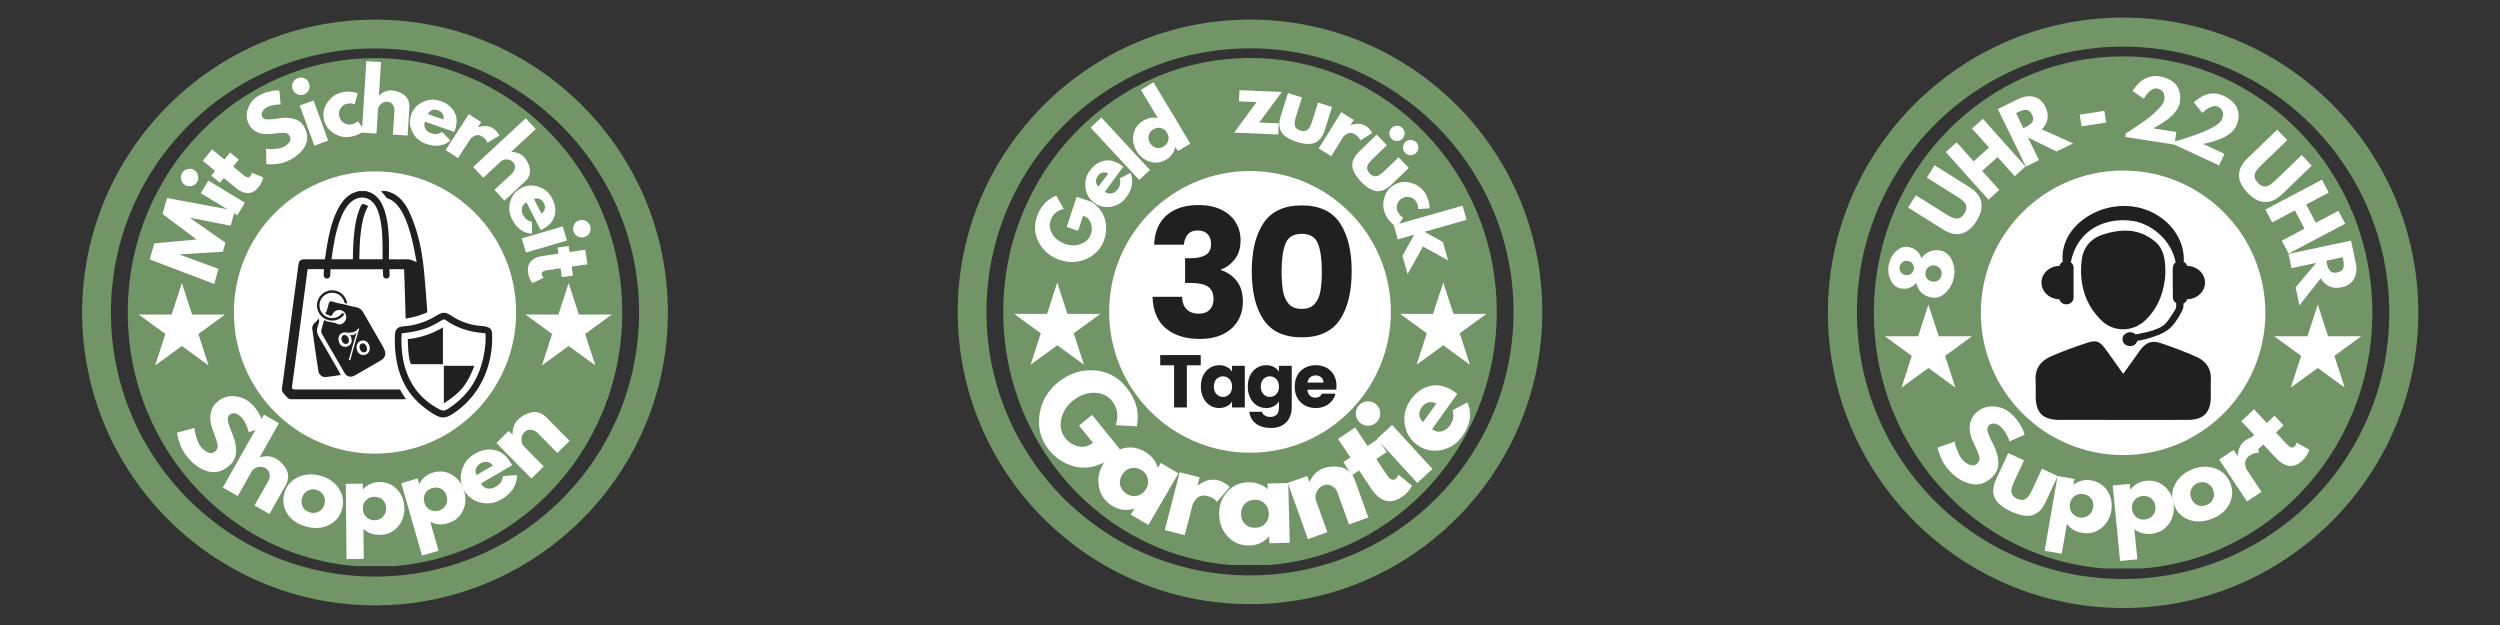 <svg version="1.0" preserveAspectRatio="xMidYMid meet" height="500" viewBox="0 0 1500 375" zoomAndPan="magnify" width="2000" xmlns:xlink="http://www.w3.org/1999/xlink" xmlns="http://www.w3.org/2000/svg"><rect x="0" y="0" width="1500" height="375" fill="#333333" stroke="none"/><defs><clipPath id="a313bed3e0"><path clip-rule="nonzero" d="M 49.277 11.777 L 401 11.777 L 401 363.527 L 49.277 363.527 Z M 49.277 11.777"></path></clipPath><clipPath id="7eed8050a2"><path clip-rule="nonzero" d="M 56.137 18.637 L 393.637 18.637 L 393.637 356.137 L 56.137 356.137 Z M 56.137 18.637"></path></clipPath><clipPath id="001e1628db"><path clip-rule="nonzero" d="M 76.652 34.879 L 373.348 34.879 L 373.348 340 L 76.652 340 Z M 76.652 34.879"></path></clipPath><clipPath id="a3e9403ced"><path clip-rule="nonzero" d="M 225 34.879 C 143.07 34.879 76.652 103.211 76.652 187.5 C 76.652 271.789 143.07 340.121 225 340.121 C 306.93 340.121 373.348 271.789 373.348 187.5 C 373.348 103.211 306.93 34.879 225 34.879 Z M 225 34.879"></path></clipPath><clipPath id="137966c601"><path clip-rule="nonzero" d="M 140.316 102.816 L 309.684 102.816 L 309.684 272.184 L 140.316 272.184 Z M 140.316 102.816"></path></clipPath><clipPath id="f3c5ebc5e4"><path clip-rule="nonzero" d="M 225 102.816 C 178.23 102.816 140.316 140.73 140.316 187.5 C 140.316 234.27 178.23 272.184 225 272.184 C 271.77 272.184 309.684 234.27 309.684 187.5 C 309.684 140.73 271.77 102.816 225 102.816 Z M 225 102.816"></path></clipPath><clipPath id="45adcd8153"><path clip-rule="nonzero" d="M 315.242 169.816 L 367.207 169.816 L 367.207 219.27 L 315.242 219.27 Z M 315.242 169.816"></path></clipPath><clipPath id="910476bebc"><path clip-rule="nonzero" d="M 341.184 169.816 L 347.309 188.703 L 367.125 188.703 L 351.094 200.379 L 357.219 219.27 L 341.184 207.594 L 325.152 219.27 L 331.277 200.379 L 315.242 188.703 L 335.062 188.703 Z M 341.184 169.816"></path></clipPath><clipPath id="fdb3a836b2"><path clip-rule="nonzero" d="M 83.184 169.816 L 135.148 169.816 L 135.148 219.27 L 83.184 219.27 Z M 83.184 169.816"></path></clipPath><clipPath id="87e21d2906"><path clip-rule="nonzero" d="M 109.125 169.816 L 115.25 188.703 L 135.066 188.703 L 119.035 200.379 L 125.16 219.27 L 109.125 207.594 L 93.094 219.27 L 99.219 200.379 L 83.184 188.703 L 103 188.703 Z M 109.125 169.816"></path></clipPath><clipPath id="1e2da1bdd0"><path clip-rule="nonzero" d="M 169 114.59 L 256.5 114.59 L 256.5 240 L 169 240 Z M 169 114.59"></path></clipPath><clipPath id="d91367e8ec"><path clip-rule="nonzero" d="M 236.5 187 L 295.5 187 L 295.5 250.34 L 236.5 250.34 Z M 236.5 187"></path></clipPath><clipPath id="43a29f28cc"><path clip-rule="nonzero" d="M 574.629 11.754 L 925.676 11.754 L 925.676 362.801 L 574.629 362.801 Z M 574.629 11.754"></path></clipPath><clipPath id="4b214b88ea"><path clip-rule="nonzero" d="M 581.477 18.598 L 918.301 18.598 L 918.301 355.426 L 581.477 355.426 Z M 581.477 18.598"></path></clipPath><clipPath id="eed0833056"><path clip-rule="nonzero" d="M 601.949 34.809 L 898.051 34.809 L 898.051 339.32 L 601.949 339.32 Z M 601.949 34.809"></path></clipPath><clipPath id="23a556c8e7"><path clip-rule="nonzero" d="M 750 34.809 C 668.234 34.809 601.949 103.004 601.949 187.125 C 601.949 271.246 668.234 339.441 750 339.441 C 831.766 339.441 898.051 271.246 898.051 187.125 C 898.051 103.004 831.766 34.809 750 34.809 Z M 750 34.809"></path></clipPath><clipPath id="ab66fe790d"><path clip-rule="nonzero" d="M 665.488 102.609 L 834.516 102.609 L 834.516 271.641 L 665.488 271.641 Z M 665.488 102.609"></path></clipPath><clipPath id="f1ac2403dd"><path clip-rule="nonzero" d="M 750 102.609 C 703.324 102.609 665.488 140.449 665.488 187.125 C 665.488 233.801 703.324 271.641 750 271.641 C 796.676 271.641 834.516 233.801 834.516 187.125 C 834.516 140.449 796.676 102.609 750 102.609 Z M 750 102.609"></path></clipPath><clipPath id="b972ff1927"><path clip-rule="nonzero" d="M 840.062 169.477 L 891.926 169.477 L 891.926 218.832 L 840.062 218.832 Z M 840.062 169.477"></path></clipPath><clipPath id="0637947082"><path clip-rule="nonzero" d="M 865.953 169.477 L 872.066 188.328 L 891.844 188.328 L 875.844 199.977 L 881.957 218.832 L 865.953 207.18 L 849.953 218.832 L 856.066 199.977 L 840.062 188.328 L 859.844 188.328 Z M 865.953 169.477"></path></clipPath><clipPath id="1e5f961d75"><path clip-rule="nonzero" d="M 608.469 169.477 L 660.328 169.477 L 660.328 218.832 L 608.469 218.832 Z M 608.469 169.477"></path></clipPath><clipPath id="d1d55c07d4"><path clip-rule="nonzero" d="M 634.359 169.477 L 640.473 188.328 L 660.246 188.328 L 644.25 199.977 L 650.363 218.832 L 634.359 207.18 L 618.359 218.832 L 624.473 199.977 L 608.469 188.328 L 628.246 188.328 Z M 634.359 169.477"></path></clipPath><clipPath id="67b636e8a1"><path clip-rule="nonzero" d="M 1096.734 10.555 L 1451 10.555 L 1451 365 L 1096.734 365 Z M 1096.734 10.555"></path></clipPath><clipPath id="8debcbed0d"><path clip-rule="nonzero" d="M 1103.648 17.469 L 1443.848 17.469 L 1443.848 357.668 L 1103.648 357.668 Z M 1103.648 17.469"></path></clipPath><clipPath id="d2b390121f"><path clip-rule="nonzero" d="M 1124.328 33.84 L 1423.398 33.84 L 1423.398 341.402 L 1124.328 341.402 Z M 1124.328 33.84"></path></clipPath><clipPath id="e28113a291"><path clip-rule="nonzero" d="M 1273.863 33.84 C 1191.277 33.84 1124.328 102.719 1124.328 187.684 C 1124.328 272.645 1191.277 341.523 1273.863 341.523 C 1356.449 341.523 1423.398 272.645 1423.398 187.684 C 1423.398 102.719 1356.449 33.84 1273.863 33.84 Z M 1273.863 33.84"></path></clipPath><clipPath id="675a01e54b"><path clip-rule="nonzero" d="M 1188.504 102.32 L 1359.223 102.32 L 1359.223 273.043 L 1188.504 273.043 Z M 1188.504 102.32"></path></clipPath><clipPath id="b88b989017"><path clip-rule="nonzero" d="M 1273.863 102.32 C 1226.719 102.32 1188.504 140.539 1188.504 187.684 C 1188.504 234.824 1226.719 273.043 1273.863 273.043 C 1321.008 273.043 1359.223 234.824 1359.223 187.684 C 1359.223 140.539 1321.008 102.32 1273.863 102.32 Z M 1273.863 102.32"></path></clipPath><clipPath id="6574673250"><path clip-rule="nonzero" d="M 1364.516 182.711 L 1416.895 182.711 L 1416.895 232.559 L 1364.516 232.559 Z M 1364.516 182.711"></path></clipPath><clipPath id="020c2020ee"><path clip-rule="nonzero" d="M 1390.664 182.711 L 1396.84 201.75 L 1416.812 201.75 L 1400.652 213.52 L 1406.824 232.559 L 1390.664 220.793 L 1374.5 232.559 L 1380.676 213.52 L 1364.516 201.75 L 1384.492 201.75 Z M 1390.664 182.711"></path></clipPath><clipPath id="364f27b095"><path clip-rule="nonzero" d="M 1130.914 182.711 L 1183.293 182.711 L 1183.293 232.559 L 1130.914 232.559 Z M 1130.914 182.711"></path></clipPath><clipPath id="17c785629a"><path clip-rule="nonzero" d="M 1157.062 182.711 L 1163.234 201.75 L 1183.211 201.75 L 1167.051 213.52 L 1173.227 232.559 L 1157.062 220.793 L 1140.902 232.559 L 1147.074 213.52 L 1130.914 201.75 L 1150.887 201.75 Z M 1157.062 182.711"></path></clipPath><clipPath id="95d81b77f0"><path clip-rule="nonzero" d="M 1221 204.312 L 1326.711 204.312 L 1326.711 251.789 L 1221 251.789 Z M 1221 204.312"></path></clipPath></defs><g clip-path="url(#a313bed3e0)"><path fill-rule="nonzero" fill-opacity="1" d="M 225 363.223 C 127.918 363.223 49.277 284.039 49.277 187.5 C 49.277 90.961 127.918 11.777 225 11.777 C 322.082 11.777 400.723 90.418 400.723 187.5 C 400.723 284.582 321.539 363.223 225 363.223 Z M 225 22.625 C 133.883 22.625 60.125 96.383 60.125 187.5 C 60.125 278.613 133.883 352.375 225 352.375 C 316.113 352.375 389.875 278.613 389.875 187.5 C 389.875 96.383 315.57 22.625 225 22.625 Z M 225 22.625" fill="#719566"></path></g><g clip-path="url(#7eed8050a2)"><path fill-rule="nonzero" fill-opacity="1" d="M 225 356.359 C 131.707 356.359 56.137 280.27 56.137 187.5 C 56.137 94.73 131.707 18.637 225 18.637 C 318.289 18.637 393.859 94.207 393.859 187.5 C 393.859 280.789 317.77 356.359 225 356.359 Z M 225 29.062 C 137.441 29.062 66.562 99.941 66.562 187.5 C 66.562 275.059 137.441 345.938 225 345.938 C 312.559 345.938 383.438 275.059 383.438 187.5 C 383.438 99.941 312.035 29.062 225 29.062 Z M 225 29.062" fill="#719566"></path></g><g clip-path="url(#001e1628db)"><g clip-path="url(#a3e9403ced)"><path fill-rule="nonzero" fill-opacity="1" d="M 76.652 34.879 L 373.348 34.879 L 373.348 339.688 L 76.652 339.688 Z M 76.652 34.879" fill="#719566"></path></g></g><g clip-path="url(#137966c601)"><g clip-path="url(#f3c5ebc5e4)"><path fill-rule="nonzero" fill-opacity="1" d="M 140.316 102.816 L 309.684 102.816 L 309.684 272.184 L 140.316 272.184 Z M 140.316 102.816" fill="#ffffff"></path></g></g><g clip-path="url(#45adcd8153)"><g clip-path="url(#910476bebc)"><path fill-rule="nonzero" fill-opacity="1" d="M 315.242 169.816 L 367.207 169.816 L 367.207 219.27 L 315.242 219.27 Z M 315.242 169.816" fill="#ffffff"></path></g></g><path fill-rule="nonzero" fill-opacity="1" d="M 138.367 135.453 L 114.305 130.703 L 114.242 130.938 L 135.258 145.625 L 133.742 151.031 L 108.148 152.609 L 108.086 152.844 L 131.102 161.328 L 128.555 170.391 L 89.852 155.672 L 92.555 146.047 L 117.945 143.672 L 97.508 128.422 L 100.211 118.797 L 140.914 126.391 Z M 138.367 135.453" fill="#ffffff"></path><path fill-rule="nonzero" fill-opacity="1" d="M 108.656 107.773 C 108.312 106.359 108.516 105.039 109.266 103.82 C 110.008 102.594 111.086 101.801 112.5 101.445 C 113.906 101.094 115.227 101.289 116.453 102.039 C 117.684 102.781 118.477 103.863 118.828 105.289 C 119.184 106.707 118.992 108.031 118.25 109.258 C 117.5 110.477 116.418 111.266 115 111.617 C 113.574 111.961 112.246 111.766 111.016 111.023 C 109.789 110.273 109 109.191 108.656 107.773 Z M 120.438 115.914 L 142.391 129.195 L 146.969 121.633 L 125.016 108.352 Z M 120.438 115.914" fill="#ffffff"></path><path fill-rule="nonzero" fill-opacity="1" d="M 129.039 102.508 L 121.648 96.477 L 127.242 89.633 L 134.633 95.664 L 138.055 91.477 L 143.289 95.758 L 139.867 99.945 L 146.18 105.102 C 148.012 106.594 149.352 106.816 150.195 105.773 C 150.402 105.523 150.574 105.219 150.711 104.852 C 150.844 104.488 150.922 104.18 150.945 103.93 L 150.961 103.57 L 157.914 106.398 C 157.527 108.535 156.562 110.547 155.023 112.43 C 153.969 113.723 152.84 114.648 151.633 115.211 C 150.422 115.773 149.242 115.984 148.086 115.836 C 146.93 115.691 145.852 115.379 144.852 114.898 C 143.844 114.422 142.863 113.797 141.914 113.023 L 134.273 106.789 L 131.93 109.664 L 126.695 105.383 Z M 129.039 102.508" fill="#ffffff"></path><path fill-rule="nonzero" fill-opacity="1" d="M 154.707 57.719 C 156.605 56.543 158.629 55.672 160.785 55.109 C 162.941 54.539 164.621 54.25 165.832 54.25 L 167.645 54.312 L 168.348 62.688 C 167.992 62.668 167.504 62.668 166.879 62.688 C 166.262 62.699 165.191 62.859 163.66 63.172 C 162.129 63.484 160.824 63.977 159.738 64.641 C 158.406 65.465 157.559 66.387 157.191 67.406 C 156.816 68.418 156.934 69.406 157.535 70.375 C 157.828 70.855 158.27 71.195 158.863 71.391 C 159.457 71.59 160.309 71.672 161.41 71.641 C 162.523 71.602 163.48 71.531 164.285 71.438 C 165.086 71.336 166.316 71.164 167.973 70.922 C 170.836 70.484 173.582 70.602 176.207 71.266 C 178.832 71.934 180.789 73.32 182.082 75.422 C 183.32 77.434 184.043 79.414 184.254 81.359 C 184.461 83.309 184.195 85.102 183.457 86.734 C 182.715 88.359 181.707 89.855 180.426 91.219 C 179.152 92.574 177.629 93.805 175.848 94.906 C 174.316 95.855 172.711 96.633 171.035 97.234 C 169.367 97.828 167.895 98.199 166.613 98.344 C 165.34 98.48 164.168 98.57 163.098 98.609 C 162.023 98.652 161.203 98.633 160.629 98.547 L 159.801 98.406 L 159.629 89.219 C 160.152 89.293 160.844 89.371 161.707 89.453 C 162.57 89.527 163.992 89.461 165.973 89.25 C 167.949 89.043 169.523 88.578 170.691 87.859 C 174.066 85.777 175.039 83.59 173.613 81.297 C 173.32 80.82 172.926 80.449 172.426 80.188 C 171.926 79.93 171.242 79.777 170.379 79.734 C 169.512 79.695 168.773 79.699 168.16 79.75 C 167.543 79.805 166.551 79.914 165.176 80.078 C 163.809 80.234 162.793 80.34 162.129 80.391 C 159.348 80.664 156.895 80.371 154.77 79.516 C 152.637 78.652 151.004 77.312 149.879 75.5 C 147.941 72.355 147.52 69.062 148.613 65.625 C 149.699 62.188 151.73 59.555 154.707 57.719 Z M 154.707 57.719" fill="#ffffff"></path><path fill-rule="nonzero" fill-opacity="1" d="M 175.773 49.531 C 176.398 48.211 177.391 47.309 178.742 46.828 C 180.086 46.34 181.422 46.402 182.742 47.016 C 184.055 47.633 184.957 48.617 185.445 49.969 C 185.934 51.312 185.871 52.652 185.258 53.984 C 184.633 55.309 183.648 56.215 182.305 56.703 C 180.953 57.184 179.613 57.117 178.289 56.5 C 176.969 55.875 176.062 54.891 175.57 53.547 C 175.082 52.195 175.148 50.855 175.773 49.531 Z M 179.852 63.266 L 188.586 87.391 L 196.898 84.375 L 188.164 60.25 Z M 179.852 63.266" fill="#ffffff"></path><path fill-rule="nonzero" fill-opacity="1" d="M 208.336 62.207 C 206.699 62.512 205.402 63.379 204.445 64.816 C 203.496 66.246 203.18 67.812 203.492 69.52 C 203.812 71.25 204.68 72.613 206.086 73.613 C 207.5 74.605 209.027 74.949 210.664 74.645 C 211.445 74.5 212.168 74.266 212.836 73.941 C 213.5 73.609 213.98 73.312 214.273 73.051 L 214.664 72.66 L 218.742 78.176 C 218.531 78.375 218.246 78.641 217.883 78.973 C 217.527 79.297 216.664 79.809 215.289 80.504 C 213.914 81.191 212.383 81.691 210.695 82.004 C 206.996 82.691 203.5 81.996 200.211 79.91 C 196.93 77.828 194.953 74.969 194.273 71.332 C 193.598 67.668 194.41 64.254 196.711 61.098 C 199.012 57.934 202.012 56.004 205.711 55.316 C 207.398 55.004 208.98 54.918 210.461 55.051 C 211.938 55.176 213.008 55.387 213.664 55.676 L 214.617 56.098 L 212.773 62.582 C 211.543 62.012 210.062 61.887 208.336 62.207 Z M 208.336 62.207" fill="#ffffff"></path><path fill-rule="nonzero" fill-opacity="1" d="M 217.09 79.578 L 219.809 36.672 L 228.621 37.234 L 227.355 57.234 L 227.465 57.234 C 229.91 55.078 232.434 54.086 235.027 54.25 C 236.285 54.336 237.531 54.586 238.762 55 C 239.988 55.406 241.152 56 242.246 56.781 C 243.348 57.555 244.219 58.605 244.855 59.938 C 245.488 61.262 245.75 62.766 245.637 64.453 L 244.574 81.328 L 235.746 80.766 L 236.668 66.297 C 236.75 64.965 236.402 63.777 235.621 62.734 C 234.84 61.684 233.762 61.109 232.387 61.016 C 231.051 60.934 229.809 61.371 228.652 62.328 C 227.504 63.289 226.895 64.402 226.824 65.672 L 225.902 80.141 Z M 217.09 79.578" fill="#ffffff"></path><path fill-rule="nonzero" fill-opacity="1" d="M 272.539 79.168 L 254.977 73.012 C 254.383 74.699 254.484 76.148 255.289 77.355 C 256.102 78.566 257.156 79.398 258.461 79.855 C 259.805 80.324 260.934 80.52 261.852 80.434 C 262.766 80.34 263.918 79.934 265.305 79.215 L 270.273 84.355 C 266.273 87.688 261.352 88.328 255.508 86.277 C 251.859 84.996 249.172 82.645 247.445 79.23 C 245.715 75.816 245.465 72.348 246.695 68.824 C 247.934 65.293 250.297 62.73 253.789 61.137 C 257.277 59.535 260.844 59.371 264.492 60.652 C 268.324 61.996 271.055 64.207 272.68 67.277 C 274.312 70.34 274.406 73.93 272.961 78.043 C 272.762 78.605 272.621 78.98 272.539 79.168 Z M 256.836 68.465 L 266.039 71.699 C 266.289 70.379 266.133 69.238 265.57 68.277 C 265.008 67.32 264.094 66.617 262.836 66.168 C 261.449 65.691 260.219 65.668 259.148 66.105 C 258.074 66.543 257.305 67.332 256.836 68.465 Z M 256.836 68.465" fill="#ffffff"></path><path fill-rule="nonzero" fill-opacity="1" d="M 267.375 90.047 L 281.281 68.484 L 288.719 73.281 L 286.719 76.391 L 286.812 76.453 C 286.938 76.383 287.113 76.305 287.344 76.219 C 287.57 76.137 288.031 76.023 288.719 75.875 C 289.414 75.719 290.109 75.625 290.797 75.594 C 291.492 75.562 292.305 75.664 293.234 75.891 C 294.172 76.109 295.031 76.469 295.812 76.969 C 296.625 77.492 297.348 78.121 297.984 78.859 C 298.617 79.59 299.051 80.184 299.281 80.641 L 299.641 81.375 L 292.469 85.656 C 292.051 84.273 291.016 83.043 289.359 81.969 C 288.473 81.398 287.578 81.102 286.672 81.078 C 285.773 81.059 285.016 81.242 284.391 81.625 C 283.766 82.012 283.27 82.367 282.906 82.688 C 282.539 83 282.281 83.273 282.125 83.5 L 274.812 94.844 Z M 267.375 90.047" fill="#ffffff"></path><path fill-rule="nonzero" fill-opacity="1" d="M 283.926 100.195 L 315.441 70.93 L 321.457 77.398 L 306.754 91.039 L 306.832 91.133 C 310.082 91.25 312.586 92.258 314.348 94.164 C 315.211 95.094 315.945 96.129 316.551 97.273 C 317.164 98.418 317.605 99.648 317.879 100.961 C 318.148 102.281 318.055 103.641 317.598 105.039 C 317.137 106.445 316.289 107.727 315.051 108.883 L 302.66 120.383 L 296.645 113.898 L 307.27 104.039 C 308.246 103.121 308.809 102.012 308.957 100.711 C 309.113 99.406 308.723 98.258 307.785 97.258 C 306.879 96.281 305.68 95.742 304.191 95.648 C 302.699 95.555 301.492 95.941 300.566 96.805 L 289.941 106.664 Z M 283.926 100.195" fill="#ffffff"></path><path fill-rule="nonzero" fill-opacity="1" d="M 324.418 138.039 L 315.918 121.492 C 314.324 122.312 313.406 123.438 313.168 124.867 C 312.926 126.305 313.121 127.637 313.746 128.867 C 314.402 130.125 315.09 131.039 315.809 131.602 C 316.535 132.172 317.652 132.672 319.152 133.102 L 319.23 140.258 C 314.031 139.934 310.016 137.012 307.184 131.492 C 305.41 128.055 305.074 124.496 306.168 120.82 C 307.27 117.156 309.484 114.473 312.809 112.773 C 316.129 111.066 319.605 110.832 323.23 112.07 C 326.863 113.312 329.566 115.648 331.34 119.086 C 333.191 122.699 333.656 126.18 332.73 129.523 C 331.801 132.875 329.402 135.547 325.527 137.539 C 324.996 137.809 324.625 137.977 324.418 138.039 Z M 320.402 119.477 L 324.855 128.148 C 325.949 127.355 326.621 126.418 326.871 125.336 C 327.129 124.25 326.953 123.117 326.34 121.93 C 325.672 120.625 324.797 119.766 323.715 119.352 C 322.629 118.934 321.527 118.977 320.402 119.477 Z M 320.402 119.477" fill="#ffffff"></path><path fill-rule="nonzero" fill-opacity="1" d="M 351.625 132.637 C 352.906 133.348 353.75 134.387 354.156 135.762 C 354.562 137.137 354.41 138.465 353.703 139.746 C 353.004 141.016 351.961 141.855 350.578 142.262 C 349.203 142.668 347.875 142.516 346.594 141.809 C 345.32 141.109 344.484 140.074 344.078 138.699 C 343.672 137.324 343.816 135.996 344.516 134.715 C 345.211 133.434 346.25 132.59 347.625 132.184 C 349.008 131.777 350.344 131.93 351.625 132.637 Z M 337.672 135.84 L 313.047 143.043 L 315.531 151.527 L 340.156 144.324 Z M 337.672 135.84" fill="#ffffff"></path><path fill-rule="nonzero" fill-opacity="1" d="M 341.73 151.227 L 351.184 149.852 L 352.465 158.602 L 343.012 159.977 L 343.793 165.336 L 337.105 166.305 L 336.324 160.945 L 328.262 162.117 C 325.918 162.461 324.84 163.293 325.027 164.617 C 325.078 164.938 325.191 165.273 325.371 165.617 C 325.559 165.969 325.734 166.234 325.902 166.414 L 326.137 166.664 L 319.371 169.883 C 318.047 168.164 317.207 166.094 316.855 163.68 C 316.613 162.031 316.699 160.574 317.105 159.305 C 317.512 158.031 318.156 157.016 319.043 156.258 C 319.926 155.508 320.887 154.922 321.918 154.508 C 322.949 154.09 324.074 153.793 325.293 153.617 L 335.043 152.195 L 334.512 148.523 L 341.199 147.555 Z M 341.73 151.227" fill="#ffffff"></path><g clip-path="url(#fdb3a836b2)"><g clip-path="url(#87e21d2906)"><path fill-rule="nonzero" fill-opacity="1" d="M 83.184 169.816 L 135.148 169.816 L 135.148 219.27 L 83.184 219.27 Z M 83.184 169.816" fill="#ffffff"></path></g></g><path fill-rule="nonzero" fill-opacity="1" d="M 229.348 155.539 L 227.316 155.797 L 229.555 155.539 Z M 229.348 155.539" fill="#202020"></path><path fill-rule="nonzero" fill-opacity="1" d="M 191.211 191.16 C 191.926 192.906 191.121 194.344 190.641 195.738 C 189.824 198.16 190.207 200.195 191.496 202.359 C 195.449 208.992 199.258 215.723 203.105 222.418 C 203.543 223.18 203.918 223.984 204.445 225.004 C 201.305 225.445 198.367 225.938 195.406 226.25 C 193.461 226.457 191.383 224.848 191.082 222.902 C 189.781 214.375 188.438 205.84 187.348 197.277 C 186.984 194.473 189.852 193.203 191.211 191.16" fill="#202020"></path><path fill-rule="nonzero" fill-opacity="1" d="M 199.285 175.645 C 202.992 175.645 206.082 178.293 206.758 181.801 L 208.332 182.223 C 207.812 177.68 203.961 174.156 199.285 174.156 C 194.258 174.156 190.18 178.234 190.18 183.262 C 190.18 188.285 194.258 192.363 199.285 192.363 C 202.23 192.363 204.852 190.961 206.512 188.793 C 206.27 188.293 205.906 187.91 205.527 187.617 C 204.152 189.59 201.867 190.871 199.285 190.871 C 195.078 190.871 191.676 187.469 191.676 183.262 C 191.676 179.055 195.078 175.645 199.285 175.645" fill="#202020"></path><path fill-rule="nonzero" fill-opacity="1" d="M 221.332 211.172 C 220.77 212.098 219.949 212.68 218.875 212.93 C 217.852 213.16 216.875 213.008 215.949 212.461 C 215.016 211.914 214.391 210.91 214.055 209.473 C 213.793 208.316 213.922 207.242 214.449 206.246 C 214.973 205.25 215.844 204.617 217.047 204.34 C 217.973 204.125 218.902 204.316 219.852 204.914 C 220.789 205.512 221.422 206.508 221.742 207.91 C 222.027 209.156 221.895 210.246 221.332 211.172 Z M 211.801 210.148 L 210.32 215.535 C 210.27 215.75 210.199 215.887 210.125 215.949 C 210.047 216.008 209.914 216.062 209.707 216.113 C 209.441 216.168 209.309 216.156 209.285 216.062 C 209.273 216.012 209.285 215.914 209.328 215.766 C 210.211 212.426 211.094 209.258 211.977 206.262 L 213.984 199.348 C 213.285 200.332 212.625 200.895 211.992 201.043 C 211.414 201.172 210.73 201.121 209.941 200.879 C 210.383 201.449 210.695 202.16 210.887 203.016 C 211.18 204.254 211.039 205.344 210.477 206.27 C 209.914 207.191 209.094 207.777 208.027 208.027 C 207 208.262 206.027 208.105 205.094 207.562 C 204.168 207.016 203.535 206.02 203.207 204.574 C 202.938 203.414 203.066 202.34 203.59 201.34 C 204.117 200.344 204.98 199.711 206.191 199.434 C 206.816 199.293 207.492 199.348 208.211 199.605 C 209.648 199.641 210.762 199.57 211.543 199.391 C 212.781 199.105 213.742 198.574 214.426 197.781 C 214.496 197.547 214.562 197.398 214.633 197.332 C 214.703 197.27 214.848 197.211 215.074 197.164 C 215.367 197.09 215.523 197.098 215.535 197.184 C 215.543 197.219 215.543 197.262 215.523 197.32 C 214.098 201.98 212.859 206.262 211.801 210.148 Z M 230.957 210.625 C 230.473 209.379 229.879 208.168 229.211 207.008 C 225.473 200.488 221.68 194.004 217.949 187.469 C 217.004 185.793 215.75 184.742 213.809 184.391 C 211.969 184.066 210.168 183.543 208.383 183.105 C 208.254 183.066 208.125 183.031 207.996 183.004 L 206.879 182.719 L 206.16 182.543 C 203.941 182.008 201.875 181.852 199.77 180.988 C 198.297 180.379 197.547 180.934 197.156 182.414 C 196.645 184.328 196.344 186.336 195.199 188.035 C 196.18 189.098 197.582 188.957 198.488 189.711 C 199.414 189.191 199.52 188.273 200.031 187.637 C 201.406 185.922 203.848 185.473 205.719 186.613 C 205.828 186.676 205.918 186.742 206.012 186.812 C 206.445 187.133 206.801 187.523 207.078 187.965 C 207.812 189.125 207.984 190.621 207.414 191.93 C 206.547 193.961 204.133 195.332 202.309 194.328 C 199.848 192.984 196.965 193.684 194.543 191.98 C 193.902 194.152 193.285 196.031 192.82 197.961 C 192.613 198.828 192.82 199.746 193.297 200.559 C 197.738 208.238 202.141 215.941 206.625 223.594 C 208.047 226.016 210.367 226.656 212.727 225.324 C 218.098 222.301 223.438 219.223 228.742 216.09 C 230.82 214.859 231.703 212.555 230.957 210.625" fill="#202020"></path><path fill-rule="nonzero" fill-opacity="1" d="M 208.238 201.625 C 207.75 201.184 207.188 200.984 206.539 201.027 C 205.871 201.062 205.391 201.379 205.109 201.969 C 204.824 202.551 204.766 203.227 204.938 203.996 C 205.086 204.688 205.406 205.258 205.883 205.719 C 206.367 206.188 206.945 206.395 207.613 206.359 C 208.316 206.309 208.816 206.039 209.102 205.535 C 209.387 205.035 209.422 204.34 209.23 203.441 C 209.059 202.664 208.73 202.059 208.238 201.625" fill="#202020"></path><path fill-rule="nonzero" fill-opacity="1" d="M 219.125 206.645 C 218.633 206.203 218.062 206.004 217.422 206.047 C 216.754 206.09 216.277 206.402 215.992 206.988 C 215.707 207.57 215.652 208.254 215.82 209.023 C 215.973 209.707 216.293 210.281 216.773 210.746 C 217.254 211.207 217.828 211.422 218.496 211.379 C 219.203 211.336 219.699 211.066 219.984 210.559 C 220.262 210.055 220.312 209.355 220.113 208.469 C 219.941 207.691 219.617 207.086 219.125 206.645" fill="#202020"></path><g clip-path="url(#1e2da1bdd0)"><path fill-rule="nonzero" fill-opacity="1" d="M 229.555 155.512 L 229.555 155.547 L 227.316 155.797 L 229.355 155.547 L 215.645 155.547 C 215.629 155.332 215.594 155.184 215.594 155.012 C 215.691 149.652 215.844 144.285 216.527 138.961 C 217.188 133.707 218.129 128.531 220.855 123.762 C 220.18 123.078 219.395 122.781 218.555 122.531 C 217.621 122.266 217.023 122.43 216.562 123.43 C 215.145 126.512 214.176 129.727 213.527 133.047 C 212.176 139.973 211.844 146.984 211.742 154.016 C 211.727 154.527 211.863 155.062 211.543 155.547 L 198.898 155.547 C 200.098 146.883 201.398 138.305 204.73 130.199 C 206.031 127.016 207.629 124.012 210.148 121.613 C 215.359 116.652 222.172 117.734 225.602 124.031 C 226.398 125.5 226.984 127.066 227.438 128.66 C 229.254 135.145 229.48 141.809 229.555 148.473 C 229.582 150.82 229.555 153.148 229.555 155.512 Z M 242.766 170.105 C 242.98 177.125 243.18 184.137 243.398 191.148 C 244.508 190.984 245.629 190.785 246.746 190.527 C 250.055 189.797 253.285 188.75 256.391 187.367 C 255.809 179.215 255.258 171.059 254.453 162.93 C 253.223 150.352 250.789 138.02 245.266 126.531 C 243.277 122.418 240.566 118.852 236.516 116.465 C 235.047 115.582 233.367 115.285 231.832 114.621 L 228.906 114.621 C 228.551 114.871 228.855 115.02 229.004 115.172 C 230.016 116.168 230.949 117.234 231.754 118.418 C 231.965 118.738 232.25 118.914 232.621 119.035 C 234.984 119.832 236.898 121.312 238.48 123.215 C 240.41 125.5 241.848 128.098 243.027 130.809 C 245.578 136.727 247.145 142.941 248.426 149.219 C 248.957 151.832 249.441 154.465 249.977 157.262 C 249.172 156.949 248.547 156.766 247.992 156.465 C 246.574 155.746 245.094 155.547 243.512 155.582 C 240.516 155.668 237.496 155.617 234.5 155.598 C 234.102 155.598 233.684 155.746 233.348 155.449 C 233.348 154.812 233.332 154.215 233.348 153.598 C 233.547 146.656 233.484 139.707 232.316 132.824 C 231.633 128.73 230.586 124.73 228.406 121.137 C 226.555 118.066 224.035 115.816 220.457 114.949 C 220.242 114.898 219.957 114.934 219.871 114.621 L 215.246 114.621 C 213.691 115.254 212.027 115.555 210.562 116.453 C 206.348 119.016 203.832 122.965 201.848 127.293 C 198.914 133.656 197.406 140.422 196.215 147.27 C 195.754 150 195.383 152.734 194.949 155.484 C 194.602 155.73 194.188 155.598 193.805 155.598 C 190.023 155.617 186.242 155.598 182.465 155.598 C 180.414 155.598 179.359 156.531 179.109 158.516 C 177.594 169.828 176.078 181.141 174.562 192.441 C 173.129 203.191 171.727 213.957 170.32 224.699 C 169.949 227.43 169.578 230.156 169.188 232.914 C 169.016 234.023 169.25 234.992 170.012 235.84 C 170.047 235.859 170.07 235.895 170.098 235.926 C 173.852 240.039 172.496 239.527 177.914 239.527 C 199.469 239.539 221.012 239.539 242.559 239.555 C 242.93 239.555 243.262 239.527 243.578 239.441 C 243.043 238.707 242.531 237.961 242.031 237.191 C 241.301 236.047 240.617 234.879 239.996 233.676 L 177.211 233.676 C 175.344 233.676 175.031 233.324 175.281 231.41 C 175.664 228.598 176.062 225.781 176.426 222.969 C 177.629 213.957 178.824 204.922 180.027 195.91 C 181.125 187.617 182.207 179.336 183.309 171.039 C 183.723 167.875 184.156 164.707 184.605 161.461 L 189.426 161.461 C 191.043 161.461 194.25 161.461 194.25 161.461 L 194.336 161.461 L 194.203 165.027 L 194.188 165.18 C 194.188 165.828 194.523 166.473 195.121 166.844 C 196.039 167.43 197.25 167.145 197.832 166.227 C 198.016 165.949 198.102 165.641 198.133 165.344 L 198.133 165.18 L 198.301 161.547 L 229.738 161.547 L 229.852 165.109 C 229.836 165.789 230.152 166.461 230.77 166.844 C 231.703 167.43 232.922 167.145 233.504 166.227 C 233.695 165.891 233.797 165.543 233.797 165.18 L 233.633 161.5 L 242.461 161.5 C 242.559 164.426 242.68 167.277 242.766 170.105" fill="#202020"></path></g><path fill-rule="nonzero" fill-opacity="1" d="M 229.555 155.52 L 229.555 155.539 L 227.316 155.797 L 229.348 155.539 L 229.555 155.52" fill="#202020"></path><path fill-rule="nonzero" fill-opacity="1" d="M 265.766 196.449 C 259.246 200.273 251.984 202.809 244.66 203.441 C 244.887 208.246 244.773 213.102 246.168 217.594 C 246.418 218.406 246.973 218.539 247.676 218.539 C 253.043 218.539 260 218.539 265.766 218.539 C 265.766 211.371 265.766 204.098 265.766 196.449" fill="#202020"></path><path fill-rule="nonzero" fill-opacity="1" d="M 266.301 219.5 C 266.301 226.605 266.301 234.402 266.301 241.961 C 277.086 235.246 280.637 229.887 284.602 219.5 C 278.465 219.5 272.535 219.5 266.301 219.5" fill="#202020"></path><g clip-path="url(#d91367e8ec)"><path fill-rule="nonzero" fill-opacity="1" d="M 288.652 219.578 C 288.652 219.602 288.629 219.629 288.629 219.645 C 285.145 230.75 278.379 239.332 268.492 245.492 C 267.766 245.934 267.125 246.203 266.477 246.297 C 265.645 246.41 264.824 246.23 263.879 245.734 C 257.465 242.379 252.496 238.074 248.836 232.855 C 246.637 229.711 244.906 226.234 243.633 222.461 C 243.156 221.09 242.75 219.68 242.41 218.211 C 241.996 216.484 241.66 214.695 241.414 212.84 C 240.852 208.672 240.738 204.488 240.984 200.004 C 241.648 199.926 242.297 199.848 242.941 199.77 C 247.328 199.184 251.586 198.492 255.629 196.969 C 255.965 196.852 256.289 196.723 256.605 196.594 C 259.496 195.398 262.234 193.965 264.84 192.273 C 265.188 192.051 265.504 191.859 265.816 191.754 C 266.293 191.598 266.762 191.625 267.348 192.016 C 274.164 196.879 281.855 199.207 290.141 199.848 C 290.473 199.883 290.789 199.977 291.355 200.082 C 291.594 206.75 290.633 213.242 288.652 219.578 Z M 295.301 200.82 C 295.273 199.977 295.223 199.094 294.895 198.324 C 294.859 198.23 294.816 198.137 294.766 198.039 C 294.625 197.762 294.434 197.52 294.234 197.305 C 292.895 195.902 290.473 195.711 288.418 195.555 C 282.453 195.121 276.637 193.168 271.602 189.945 C 270.051 188.934 268.441 187.773 266.586 187.68 C 264.555 187.59 262.734 188.828 260.988 189.879 C 259.168 190.977 257.266 191.938 255.285 192.742 C 253.031 193.668 250.711 194.395 248.332 194.926 C 246.512 195.332 244.672 195.59 242.816 195.746 C 242.438 195.797 242.062 195.824 241.684 195.852 C 240.375 195.969 239.105 196.359 238.223 197.254 C 237.926 197.57 237.668 197.934 237.484 198.352 C 237.469 198.387 237.469 198.402 237.449 198.438 C 236.977 199.535 236.934 200.758 236.898 201.941 C 236.871 202.941 236.871 203.969 236.887 204.973 C 236.992 214 238.629 223.117 242.906 230.984 C 243.379 231.879 243.883 232.742 244.43 233.598 C 244.871 234.25 245.312 234.914 245.785 235.562 C 249.637 240.844 254.762 245.18 260.391 248.531 C 262.199 249.598 264.199 250.625 266.293 250.496 C 268 250.402 269.574 249.586 271.039 248.688 C 279.043 243.797 285.457 236.473 289.594 228.059 C 293.715 219.645 295.586 210.184 295.301 200.82" fill="#202020"></path></g><path fill-rule="nonzero" fill-opacity="1" d="M 151.016 242.426 C 152.879 244.262 154.43 246.316 155.672 248.598 C 156.922 250.879 157.719 252.715 158.062 254.098 L 158.484 256.145 L 149.188 259.285 C 149.094 258.871 148.953 258.316 148.766 257.629 C 148.586 256.934 148.102 255.762 147.312 254.113 C 146.531 252.457 145.609 251.113 144.547 250.082 C 143.242 248.801 141.969 248.094 140.719 247.957 C 139.469 247.812 138.379 248.215 137.453 249.16 C 136.984 249.641 136.719 250.246 136.656 250.973 C 136.594 251.691 136.738 252.676 137.094 253.926 C 137.457 255.176 137.805 256.238 138.141 257.113 C 138.484 257.988 139.016 259.328 139.734 261.129 C 141.035 264.262 141.676 267.414 141.656 270.582 C 141.633 273.746 140.613 276.363 138.594 278.426 C 136.656 280.395 134.609 281.762 132.453 282.535 C 130.297 283.305 128.188 283.504 126.125 283.129 C 124.07 282.754 122.098 282.027 120.203 280.957 C 118.316 279.895 116.5 278.496 114.75 276.77 C 113.25 275.309 111.926 273.715 110.781 271.988 C 109.633 270.258 108.797 268.691 108.266 267.285 C 107.742 265.879 107.312 264.566 106.969 263.348 C 106.633 262.141 106.438 261.215 106.375 260.566 L 106.281 259.566 L 116.672 256.816 C 116.723 257.434 116.832 258.238 117 259.238 C 117.164 260.238 117.633 261.828 118.406 264.004 C 119.176 266.191 120.133 267.84 121.281 268.957 C 124.582 272.207 127.336 272.707 129.547 270.457 C 130.004 269.988 130.316 269.43 130.484 268.785 C 130.648 268.148 130.629 267.336 130.422 266.348 C 130.223 265.367 130.008 264.527 129.781 263.832 C 129.551 263.145 129.148 262.051 128.578 260.551 C 128.016 259.051 127.609 257.926 127.359 257.176 C 126.285 254.105 125.938 251.238 126.312 248.582 C 126.688 245.926 127.742 243.707 129.484 241.926 C 132.516 238.844 136.129 237.441 140.328 237.723 C 144.535 237.996 148.098 239.562 151.016 242.426 Z M 151.016 242.426" fill="#ffffff"></path><path fill-rule="nonzero" fill-opacity="1" d="M 133.676 292.547 L 158.363 248.812 L 167.363 253.906 L 155.848 274.312 L 155.957 274.359 C 159.613 273.34 162.762 273.574 165.41 275.062 C 166.691 275.793 167.871 276.688 168.957 277.75 C 170.039 278.805 170.965 280.016 171.738 281.391 C 172.508 282.766 172.887 284.312 172.879 286.031 C 172.867 287.742 172.371 289.461 171.395 291.188 L 161.691 308.375 L 152.691 303.297 L 161.02 288.547 C 161.777 287.195 162.012 285.766 161.723 284.266 C 161.43 282.758 160.59 281.605 159.207 280.812 C 157.852 280.055 156.324 279.887 154.629 280.312 C 152.941 280.742 151.73 281.602 151.004 282.891 L 142.676 297.641 Z M 133.676 292.547" fill="#ffffff"></path><path fill-rule="nonzero" fill-opacity="1" d="M 172.52 308.457 C 170.039 304.762 169.383 300.672 170.551 296.191 C 171.715 291.715 174.352 288.469 178.457 286.457 C 182.559 284.449 187.082 284.082 192.02 285.363 C 196.883 286.637 200.602 289.152 203.176 292.91 C 205.746 296.672 206.457 300.777 205.301 305.223 C 204.145 309.672 201.559 312.91 197.551 314.941 C 193.551 316.973 189.043 317.336 184.035 316.035 C 178.836 314.68 174.996 312.152 172.52 308.457 Z M 184.41 294.535 C 182.785 295.484 181.711 296.957 181.191 298.957 C 180.668 300.949 180.863 302.734 181.77 304.316 C 182.684 305.902 184.16 306.957 186.191 307.488 C 188.148 308 189.926 307.781 191.52 306.832 C 193.121 305.887 194.18 304.426 194.691 302.457 C 195.211 300.457 194.988 298.652 194.02 297.035 C 193.051 295.41 191.621 294.355 189.738 293.863 C 187.809 293.363 186.035 293.59 184.41 294.535 Z M 184.41 294.535" fill="#ffffff"></path><path fill-rule="nonzero" fill-opacity="1" d="M 238.324 293.711 C 241.156 296.734 242.594 300.461 242.637 304.898 C 242.688 309.336 241.328 313.109 238.559 316.211 C 235.785 319.316 232.238 320.887 227.918 320.93 C 223.949 320.969 220.668 319.758 218.074 317.289 L 218.262 335.336 L 207.918 335.445 L 207.465 290.305 L 217.684 290.195 L 217.715 293.586 L 217.84 293.586 C 220.371 290.723 223.621 289.27 227.59 289.227 C 231.91 289.188 235.488 290.68 238.324 293.711 Z M 229.699 310.117 C 231.031 308.773 231.688 307.07 231.668 305.008 C 231.645 302.945 230.984 301.27 229.684 299.977 C 228.391 298.688 226.691 298.051 224.59 298.07 C 222.566 298.094 220.91 298.77 219.621 300.102 C 218.328 301.438 217.691 303.117 217.715 305.148 C 217.734 307.211 218.422 308.898 219.777 310.211 C 221.141 311.523 222.793 312.172 224.73 312.148 C 226.719 312.129 228.375 311.453 229.699 310.117 Z M 229.699 310.117" fill="#ffffff"></path><path fill-rule="nonzero" fill-opacity="1" d="M 271.414 285 C 274.953 287.168 277.336 290.387 278.555 294.656 C 279.781 298.918 279.469 302.914 277.617 306.641 C 275.762 310.359 272.758 312.812 268.602 314 C 264.789 315.094 261.312 314.797 258.18 313.109 L 263.148 330.453 L 253.195 333.297 L 240.758 289.906 L 250.586 287.094 L 251.523 290.359 L 251.648 290.328 C 253.324 286.883 256.07 284.609 259.883 283.516 C 264.039 282.328 267.883 282.824 271.414 285 Z M 267.477 303.094 C 268.402 301.449 268.578 299.637 268.008 297.656 C 267.445 295.68 266.359 294.242 264.758 293.344 C 263.164 292.438 261.355 292.277 259.336 292.859 C 257.398 293.414 255.98 294.508 255.086 296.141 C 254.199 297.766 254.039 299.555 254.602 301.5 C 255.164 303.48 256.273 304.922 257.93 305.828 C 259.586 306.734 261.344 306.922 263.211 306.391 C 265.125 305.84 266.547 304.742 267.477 303.094 Z M 267.477 303.094" fill="#ffffff"></path><path fill-rule="nonzero" fill-opacity="1" d="M 307.285 279.125 L 288.551 290.125 C 289.613 291.949 290.98 292.953 292.66 293.141 C 294.348 293.32 295.879 293 297.254 292.188 C 298.699 291.344 299.73 290.484 300.348 289.609 C 300.961 288.727 301.473 287.398 301.879 285.625 L 310.223 285.047 C 310.168 291.133 307.023 296.008 300.785 299.672 C 296.887 301.953 292.762 302.578 288.41 301.547 C 284.066 300.516 280.793 298.121 278.582 294.359 C 276.375 290.602 275.875 286.562 277.082 282.25 C 278.293 277.93 280.844 274.625 284.738 272.344 C 288.832 269.938 292.852 269.164 296.801 270.016 C 300.758 270.871 304.023 273.496 306.598 277.891 C 306.961 278.496 307.191 278.906 307.285 279.125 Z M 285.91 285.062 L 295.723 279.297 C 294.742 278.07 293.613 277.352 292.332 277.141 C 291.051 276.922 289.73 277.211 288.379 278 C 286.91 278.867 285.965 279.938 285.551 281.219 C 285.133 282.5 285.254 283.781 285.91 285.062 Z M 285.91 285.062" fill="#ffffff"></path><path fill-rule="nonzero" fill-opacity="1" d="M 318.859 287.125 L 297.828 265.797 L 305.203 258.531 L 307.422 260.781 L 307.5 260.703 C 307.523 256.902 308.617 253.934 310.781 251.797 C 311.836 250.766 313.016 249.875 314.328 249.125 C 315.641 248.375 317.062 247.82 318.594 247.453 C 320.133 247.09 321.723 247.152 323.359 247.641 C 324.992 248.121 326.508 249.07 327.906 250.484 L 341.766 264.531 L 334.422 271.781 L 322.531 259.719 C 321.438 258.617 320.125 258 318.594 257.875 C 317.07 257.742 315.746 258.234 314.609 259.359 C 313.508 260.445 312.93 261.859 312.875 263.609 C 312.812 265.352 313.305 266.746 314.344 267.797 L 326.234 279.859 Z M 318.859 287.125" fill="#ffffff"></path><g clip-path="url(#43a29f28cc)"><path fill-rule="nonzero" fill-opacity="1" d="M 750 362.496 C 653.113 362.496 574.629 283.473 574.629 187.125 C 574.629 90.777 653.113 11.754 750 11.754 C 846.891 11.754 925.371 90.238 925.371 187.125 C 925.371 284.012 846.348 362.496 750 362.496 Z M 750 22.578 C 659.066 22.578 585.457 96.191 585.457 187.125 C 585.457 278.055 659.066 351.672 750 351.672 C 840.934 351.672 914.547 278.055 914.547 187.125 C 914.547 96.191 840.391 22.578 750 22.578 Z M 750 22.578" fill="#719566"></path></g><g clip-path="url(#4b214b88ea)"><path fill-rule="nonzero" fill-opacity="1" d="M 750 355.648 C 656.895 355.648 581.477 279.707 581.477 187.125 C 581.477 94.539 656.895 18.598 750 18.598 C 843.105 18.598 918.523 94.02 918.523 187.125 C 918.523 280.227 842.586 355.648 750 355.648 Z M 750 29.004 C 662.617 29.004 591.883 99.742 591.883 187.125 C 591.883 274.508 662.617 345.246 750 345.246 C 837.387 345.246 908.121 274.508 908.121 187.125 C 908.121 99.742 836.863 29.004 750 29.004 Z M 750 29.004" fill="#719566"></path></g><g clip-path="url(#eed0833056)"><g clip-path="url(#23a556c8e7)"><path fill-rule="nonzero" fill-opacity="1" d="M 601.949 34.809 L 898.051 34.809 L 898.051 339.008 L 601.949 339.008 Z M 601.949 34.809" fill="#719566"></path></g></g><g clip-path="url(#ab66fe790d)"><g clip-path="url(#f1ac2403dd)"><path fill-rule="nonzero" fill-opacity="1" d="M 665.488 102.609 L 834.516 102.609 L 834.516 271.641 L 665.488 271.641 Z M 665.488 102.609" fill="#ffffff"></path></g></g><path fill-rule="nonzero" fill-opacity="1" d="M 692.484 146.82 C 692.766 139.211 695.25 133.344 699.941 129.215 C 704.637 125.09 711.012 123.023 719.059 123.023 C 724.391 123.023 728.961 123.953 732.766 125.801 C 736.57 127.652 739.445 130.176 741.402 133.379 C 743.355 136.582 744.336 140.172 744.336 144.152 C 744.336 148.844 743.156 152.664 740.812 155.613 C 738.473 158.57 735.734 160.582 732.609 161.648 L 732.609 162.07 C 736.664 163.422 739.859 165.664 742.199 168.793 C 744.547 171.922 745.723 175.941 745.723 180.844 C 745.723 185.266 744.711 189.164 742.684 192.539 C 740.656 195.922 737.699 198.57 733.824 200.492 C 729.945 202.406 725.344 203.363 720.008 203.363 C 711.473 203.363 704.664 201.27 699.582 197.078 C 694.496 192.879 691.809 186.547 691.52 178.07 L 709.234 178.07 C 709.305 181.211 710.191 183.684 711.898 185.492 C 713.605 187.301 716.094 188.207 719.371 188.207 C 722.145 188.207 724.297 187.41 725.824 185.82 C 727.355 184.223 728.117 182.102 728.117 179.457 C 728.117 176.051 727.031 173.578 724.859 172.051 C 722.695 170.523 719.23 169.758 714.457 169.758 L 711.043 169.758 L 711.043 154.93 L 714.457 154.93 C 718.082 154.93 721.016 154.305 723.254 153.059 C 725.496 151.809 726.621 149.59 726.621 146.383 C 726.621 143.824 725.906 141.84 724.484 140.41 C 723.07 138.988 721.117 138.273 718.621 138.273 C 715.914 138.273 713.902 139.098 712.586 140.738 C 711.277 142.371 710.516 144.398 710.309 146.82 Z M 692.484 146.82" fill="#202020"></path><path fill-rule="nonzero" fill-opacity="1" d="M 751.055 162.711 C 751.055 150.477 753.414 140.84 758.148 133.801 C 762.879 126.762 770.504 123.242 781.023 123.242 C 791.555 123.242 799.184 126.762 803.914 133.801 C 808.645 140.84 811.012 150.477 811.012 162.711 C 811.012 175.09 808.645 184.801 803.914 191.84 C 799.184 198.879 791.555 202.395 781.023 202.395 C 770.504 202.395 762.879 198.879 758.148 191.84 C 753.414 184.801 751.055 175.09 751.055 162.711 Z M 793.094 162.711 C 793.094 155.527 792.305 149.996 790.738 146.117 C 789.18 142.242 785.941 140.301 781.023 140.301 C 776.117 140.301 772.875 142.242 771.309 146.117 C 769.75 149.996 768.969 155.527 768.969 162.711 C 768.969 167.555 769.254 171.559 769.828 174.719 C 770.398 177.879 771.551 180.441 773.289 182.406 C 775.035 184.363 777.613 185.336 781.023 185.336 C 784.441 185.336 787.02 184.363 788.758 182.406 C 790.504 180.441 791.664 177.879 792.234 174.719 C 792.805 171.559 793.094 167.555 793.094 162.711 Z M 793.094 162.711" fill="#202020"></path><g clip-path="url(#b972ff1927)"><g clip-path="url(#0637947082)"><path fill-rule="nonzero" fill-opacity="1" d="M 840.062 169.477 L 891.926 169.477 L 891.926 218.832 L 840.062 218.832 Z M 840.062 169.477" fill="#ffffff"></path></g></g><path fill-rule="nonzero" fill-opacity="1" d="M 720.441 213.043 L 720.441 219.172 L 712.113 219.172 L 712.113 244.465 L 704.457 244.465 L 704.457 219.172 L 696.129 219.172 L 696.129 213.043 Z M 720.441 213.043" fill="#202020"></path><path fill-rule="nonzero" fill-opacity="1" d="M 720.516 231.93 C 720.516 229.363 721 227.109 721.969 225.176 C 722.941 223.234 724.266 221.742 725.945 220.703 C 727.617 219.652 729.484 219.125 731.543 219.125 C 733.297 219.125 734.84 219.484 736.172 220.203 C 737.504 220.918 738.52 221.863 739.23 223.023 L 739.23 219.484 L 746.887 219.484 L 746.887 244.465 L 739.23 244.465 L 739.23 240.926 C 738.488 242.094 737.457 243.031 736.125 243.75 C 734.793 244.465 733.25 244.824 731.496 244.824 C 729.469 244.824 727.617 244.293 725.945 243.234 C 724.266 242.172 722.941 240.668 721.969 238.711 C 721 236.758 720.516 234.496 720.516 231.93 Z M 739.23 231.977 C 739.23 230.066 738.699 228.555 737.641 227.453 C 736.586 226.355 735.301 225.801 733.77 225.801 C 732.25 225.801 730.965 226.348 729.902 227.438 C 728.844 228.52 728.312 230.02 728.312 231.93 C 728.312 233.844 728.844 235.359 729.902 236.48 C 730.965 237.598 732.25 238.152 733.77 238.152 C 735.301 238.152 736.586 237.602 737.641 236.496 C 738.699 235.398 739.23 233.891 739.23 231.977 Z M 739.23 231.977" fill="#202020"></path><path fill-rule="nonzero" fill-opacity="1" d="M 759.695 219.125 C 761.449 219.125 762.992 219.484 764.324 220.203 C 765.656 220.918 766.672 221.863 767.383 223.023 L 767.383 219.484 L 775.039 219.484 L 775.039 244.418 C 775.039 246.715 774.578 248.793 773.668 250.656 C 772.762 252.527 771.375 254.012 769.504 255.117 C 767.641 256.227 765.324 256.785 762.547 256.785 C 758.844 256.785 755.848 255.91 753.551 254.164 C 751.25 252.418 749.941 250.051 749.621 247.07 L 757.184 247.07 C 757.422 248.012 757.988 248.762 758.883 249.316 C 759.777 249.879 760.879 250.156 762.188 250.156 C 763.781 250.156 765.043 249.699 765.977 248.785 C 766.914 247.871 767.383 246.414 767.383 244.418 L 767.383 240.879 C 766.641 242.047 765.613 242.996 764.293 243.734 C 762.984 244.461 761.449 244.824 759.695 244.824 C 757.637 244.824 755.77 244.293 754.098 243.234 C 752.418 242.172 751.094 240.668 750.121 238.711 C 749.152 236.758 748.668 234.496 748.668 231.93 C 748.668 229.363 749.152 227.109 750.121 225.176 C 751.094 223.234 752.418 221.742 754.098 220.703 C 755.77 219.652 757.637 219.125 759.695 219.125 Z M 767.383 231.977 C 767.383 230.066 766.852 228.555 765.793 227.453 C 764.738 226.355 763.453 225.801 761.926 225.801 C 760.402 225.801 759.117 226.348 758.059 227.438 C 756.996 228.52 756.465 230.02 756.465 231.93 C 756.465 233.844 756.996 235.359 758.059 236.48 C 759.117 237.598 760.402 238.152 761.926 238.152 C 763.453 238.152 764.738 237.602 765.793 236.496 C 766.852 235.398 767.383 233.891 767.383 231.977 Z M 767.383 231.977" fill="#202020"></path><path fill-rule="nonzero" fill-opacity="1" d="M 801.898 231.57 C 801.898 232.289 801.855 233.035 801.773 233.816 L 784.434 233.816 C 784.559 235.367 785.055 236.551 785.93 237.371 C 786.812 238.195 787.898 238.602 789.188 238.602 C 791.098 238.602 792.426 237.801 793.164 236.188 L 801.32 236.188 C 800.902 237.832 800.152 239.305 799.059 240.613 C 797.969 241.926 796.602 242.953 794.957 243.703 C 793.312 244.449 791.48 244.824 789.453 244.824 C 787.008 244.824 784.832 244.305 782.922 243.266 C 781.008 242.215 779.508 240.723 778.43 238.789 C 777.355 236.848 776.824 234.574 776.824 231.977 C 776.824 229.379 777.352 227.109 778.414 225.176 C 779.473 223.234 780.961 221.742 782.875 220.703 C 784.785 219.652 786.977 219.125 789.453 219.125 C 791.875 219.125 794.023 219.637 795.895 220.656 C 797.773 221.664 799.246 223.109 800.309 224.988 C 801.367 226.871 801.898 229.066 801.898 231.57 Z M 794.07 229.559 C 794.07 228.25 793.617 227.203 792.715 226.426 C 791.816 225.645 790.703 225.254 789.359 225.254 C 788.082 225.254 786.996 225.629 786.117 226.379 C 785.23 227.125 784.688 228.188 784.48 229.559 Z M 794.07 229.559" fill="#202020"></path><path fill-rule="nonzero" fill-opacity="1" d="M 645.984 118.125 L 654.453 120.934 C 658.762 123.492 661.547 126.871 662.793 131.07 C 664.051 135.27 663.984 139.469 662.59 143.668 C 660.832 148.938 657.367 152.773 652.191 155.176 C 647.004 157.578 641.617 157.855 636.035 156.004 C 630.359 154.113 626.164 150.703 623.453 145.773 C 620.738 140.84 620.285 135.652 622.094 130.227 C 624.195 123.887 628.082 119.602 633.758 117.379 L 638.219 125.332 C 634.188 126.297 631.551 128.648 630.312 132.379 C 629.402 135.125 629.812 137.867 631.559 140.613 C 633.301 143.348 635.855 145.273 639.23 146.398 C 642.551 147.5 645.703 147.469 648.699 146.305 C 651.691 145.141 653.648 143.184 654.562 140.441 C 655.309 138.164 655.277 135.957 654.469 133.812 C 653.656 131.66 652.121 130.207 649.852 129.445 L 646.875 138.445 L 639.996 136.168 Z M 645.984 118.125" fill="#ffffff"></path><path fill-rule="nonzero" fill-opacity="1" d="M 673.965 100.051 L 662.957 115.023 C 664.402 116.082 665.816 116.402 667.195 115.973 C 668.59 115.547 669.691 114.785 670.504 113.68 C 671.344 112.539 671.859 111.523 672.047 110.625 C 672.234 109.719 672.188 108.504 671.906 106.977 L 678.27 103.719 C 680.285 108.512 679.457 113.398 675.789 118.375 C 673.5 121.484 670.477 123.363 666.715 124.02 C 662.953 124.676 659.566 123.902 656.562 121.695 C 653.559 119.48 651.801 116.48 651.293 112.684 C 650.785 108.891 651.672 105.441 653.957 102.328 C 656.359 99.066 659.266 97.102 662.676 96.434 C 666.074 95.773 669.523 96.73 673.027 99.32 C 673.504 99.664 673.816 99.906 673.965 100.051 Z M 659.168 111.918 L 664.938 104.074 C 663.742 103.453 662.609 103.273 661.535 103.531 C 660.457 103.789 659.52 104.457 658.73 105.527 C 657.855 106.711 657.477 107.875 657.59 109.02 C 657.695 110.164 658.223 111.133 659.168 111.918 Z M 659.168 111.918" fill="#ffffff"></path><path fill-rule="nonzero" fill-opacity="1" d="M 683.523 107.992 L 654.332 76.539 L 660.801 70.535 L 689.992 101.988 Z M 683.523 107.992" fill="#ffffff"></path><path fill-rule="nonzero" fill-opacity="1" d="M 689.992 97.035 C 686.594 96.031 683.918 93.898 681.961 90.641 C 680.008 87.391 679.383 84.023 680.09 80.535 C 680.789 77.043 682.723 74.348 685.891 72.445 C 688.793 70.699 691.727 70.176 694.703 70.867 L 684.535 53.934 L 692.113 49.379 L 714.211 86.168 L 706.723 90.656 L 705.227 88.18 L 705.133 88.242 C 704.512 91.453 702.75 93.934 699.848 95.68 C 696.676 97.582 693.391 98.035 689.992 97.035 Z M 689.242 81.207 C 688.848 82.758 689.105 84.293 690.008 85.809 C 690.914 87.316 692.117 88.27 693.625 88.66 C 695.141 89.059 696.676 88.793 698.227 87.867 C 699.711 86.973 700.637 85.754 701 84.203 C 701.375 82.652 701.113 81.141 700.223 79.664 C 699.316 78.148 698.078 77.199 696.512 76.824 C 694.953 76.453 693.457 76.695 692.035 77.559 C 690.578 78.434 689.648 79.648 689.242 81.207 Z M 689.242 81.207" fill="#ffffff"></path><path fill-rule="nonzero" fill-opacity="1" d="M 769.051 55.199 L 755.578 73.488 L 767.242 73.988 L 766.949 80.723 L 740.484 79.586 L 753.957 61.277 L 743.387 60.812 L 743.68 54.09 Z M 769.051 55.199" fill="#ffffff"></path><path fill-rule="nonzero" fill-opacity="1" d="M 781.199 58.488 L 777.535 70.105 C 776.762 72.52 776.586 74.348 777.004 75.594 C 777.418 76.844 778.5 77.742 780.246 78.293 C 781.996 78.848 783.387 78.73 784.426 77.949 C 785.477 77.164 786.383 75.559 787.156 73.148 L 790.82 61.531 L 799.242 64.195 L 794.922 77.871 C 793.645 81.926 791.668 84.516 788.996 85.637 C 786.32 86.77 782.684 86.609 778.082 85.152 C 773.484 83.695 770.41 81.738 768.863 79.273 C 767.324 76.812 767.195 73.551 768.473 69.5 L 772.793 55.824 Z M 781.199 58.488" fill="#ffffff"></path><path fill-rule="nonzero" fill-opacity="1" d="M 791.242 89.09 L 804.719 67.32 L 812.219 71.969 L 810.285 75.102 L 810.379 75.164 C 810.504 75.082 810.676 75 810.906 74.914 C 811.145 74.82 811.609 74.695 812.297 74.539 C 812.98 74.383 813.668 74.289 814.355 74.246 C 815.047 74.195 815.867 74.273 816.801 74.477 C 817.738 74.676 818.594 75.02 819.375 75.508 C 820.195 76.02 820.926 76.629 821.574 77.348 C 822.219 78.066 822.656 78.652 822.898 79.109 L 823.289 79.828 L 816.211 84.238 C 815.762 82.859 814.699 81.652 813.027 80.621 C 812.125 80.062 811.223 79.781 810.332 79.781 C 809.434 79.781 808.676 79.984 808.055 80.387 C 807.438 80.785 806.949 81.145 806.59 81.465 C 806.234 81.777 805.984 82.051 805.84 82.273 L 798.746 93.738 Z M 791.242 89.09" fill="#ffffff"></path><path fill-rule="nonzero" fill-opacity="1" d="M 838.262 75.453 C 839.531 75.465 840.602 75.93 841.477 76.84 C 842.355 77.746 842.789 78.836 842.77 80.113 C 842.746 81.395 842.277 82.469 841.367 83.344 C 840.461 84.215 839.375 84.645 838.105 84.621 C 836.836 84.602 835.758 84.137 834.879 83.234 C 834.004 82.32 833.578 81.23 833.602 79.961 C 833.621 78.68 834.082 77.605 834.988 76.73 C 835.898 75.859 836.992 75.434 838.262 75.453 Z M 846.48 83.965 C 847.746 83.977 848.82 84.441 849.691 85.355 C 850.574 86.258 851.008 87.352 850.988 88.629 C 850.977 89.898 850.512 90.969 849.598 91.84 C 848.695 92.715 847.602 93.148 846.324 93.137 C 845.055 93.117 843.977 92.652 843.098 91.746 C 842.223 90.836 841.793 89.742 841.816 88.473 C 841.836 87.195 842.301 86.117 843.207 85.246 C 844.117 84.371 845.211 83.945 846.48 83.965 Z M 826.004 80.77 L 815.699 90.734 C 812.641 93.688 811.199 96.609 811.379 99.496 C 811.566 102.398 813.332 105.582 816.68 109.059 C 820.039 112.527 823.16 114.406 826.051 114.688 C 828.941 114.969 831.914 113.629 834.973 110.68 L 845.281 100.715 L 839.152 94.367 L 830.387 102.836 C 828.566 104.59 827.008 105.562 825.711 105.75 C 824.418 105.945 823.137 105.383 821.859 104.066 C 820.586 102.758 820.07 101.449 820.297 100.152 C 820.523 98.863 821.551 97.34 823.371 95.582 L 832.133 87.117 Z M 826.004 80.77" fill="#ffffff"></path><path fill-rule="nonzero" fill-opacity="1" d="M 849.762 121.117 C 848.926 119.672 847.676 118.734 846.004 118.312 C 844.34 117.883 842.762 118.102 841.262 118.965 C 839.734 119.848 838.738 121.117 838.27 122.77 C 837.801 124.422 837.98 125.973 838.816 127.418 C 839.207 128.105 839.672 128.703 840.203 129.227 C 840.734 129.758 841.168 130.109 841.512 130.285 L 841.98 130.535 L 838.16 136.195 C 837.887 136.074 837.539 135.891 837.117 135.652 C 836.699 135.422 835.934 134.77 834.824 133.703 C 833.707 132.641 832.727 131.367 831.875 129.883 C 830.004 126.625 829.508 123.105 830.395 119.324 C 831.277 115.543 833.312 112.727 836.508 110.887 C 839.738 109.039 843.219 108.684 846.953 109.812 C 850.699 110.934 853.504 113.125 855.375 116.379 C 856.227 117.863 856.832 119.324 857.199 120.758 C 857.562 122.195 857.723 123.27 857.684 123.988 L 857.59 125.031 L 850.852 125.438 C 850.996 124.086 850.637 122.645 849.762 121.117 Z M 849.762 121.117" fill="#ffffff"></path><path fill-rule="nonzero" fill-opacity="1" d="M 868.875 156.258 L 853.781 147.902 L 844.582 164.43 L 841.461 153.484 L 848.512 140.836 L 838.672 143.645 L 836.254 135.16 L 877.531 123.402 L 879.949 131.887 L 854.703 139.074 L 865.742 145.219 Z M 868.875 156.258" fill="#ffffff"></path><path fill-rule="nonzero" fill-opacity="1" d="M 672.027 269.656 L 662.312 277.531 C 656.055 280.688 649.98 281.418 644.086 279.715 C 638.191 278.016 633.285 274.758 629.379 269.938 C 624.492 263.895 622.586 256.914 623.656 248.992 C 624.738 241.082 628.48 234.535 634.883 229.344 C 641.402 224.074 648.582 221.699 656.434 222.219 C 664.293 222.742 670.742 226.113 675.785 232.34 C 681.68 239.617 683.793 247.441 682.133 255.824 L 669.41 255.074 C 671.301 249.574 670.516 244.688 667.055 240.418 C 664.504 237.266 660.961 235.688 656.418 235.676 C 651.887 235.668 647.68 237.227 643.805 240.355 C 640 243.434 637.648 247.172 636.754 251.582 C 635.871 256 636.699 259.785 639.25 262.934 C 641.371 265.543 644 267.176 647.141 267.832 C 650.277 268.492 653.148 267.773 655.75 265.664 L 647.391 255.34 L 655.266 248.961 Z M 672.027 269.656" fill="#ffffff"></path><path fill-rule="nonzero" fill-opacity="1" d="M 659.434 292.531 C 658.383 287.691 659.191 282.973 661.867 278.391 C 664.551 273.797 668.262 270.754 673 269.266 C 677.75 267.781 682.355 268.344 686.816 270.949 C 690.922 273.344 693.559 276.594 694.723 280.711 L 696.438 277.766 L 707.105 284.004 L 689.047 314.957 L 678.488 308.797 L 680.531 305.289 L 680.422 305.211 C 676.047 306.602 671.805 306.102 667.699 303.715 C 663.238 301.102 660.484 297.375 659.434 292.531 Z M 678.352 280.961 C 676.168 281.523 674.453 282.871 673.203 285 C 671.957 287.133 671.602 289.266 672.145 291.395 C 672.691 293.516 674.055 295.207 676.23 296.477 C 678.32 297.695 680.43 298.008 682.574 297.43 C 684.727 296.844 686.41 295.504 687.629 293.406 C 688.875 291.285 689.203 289.133 688.609 286.949 C 688.02 284.766 686.715 283.094 684.711 281.93 C 682.652 280.723 680.531 280.402 678.352 280.961 Z M 678.352 280.961" fill="#ffffff"></path><path fill-rule="nonzero" fill-opacity="1" d="M 698.883 318.027 L 707.801 283.316 L 719.777 286.387 L 718.484 291.395 L 718.609 291.441 C 718.754 291.277 718.961 291.09 719.23 290.879 C 719.5 290.66 720.062 290.297 720.918 289.789 C 721.766 289.281 722.648 288.859 723.551 288.523 C 724.457 288.18 725.57 287.953 726.902 287.84 C 728.234 287.715 729.527 287.816 730.785 288.133 C 732.098 288.477 733.332 288.992 734.5 289.68 C 735.672 290.355 736.504 290.953 736.992 291.473 L 737.805 292.25 L 730.195 301.125 C 729.016 299.473 727.105 298.301 724.457 297.617 C 723.008 297.254 721.688 297.254 720.496 297.617 C 719.297 297.98 718.367 298.559 717.703 299.348 C 717.039 300.137 716.535 300.828 716.191 301.422 C 715.855 302.004 715.645 302.473 715.551 302.824 L 710.859 321.098 Z M 698.883 318.027" fill="#ffffff"></path><path fill-rule="nonzero" fill-opacity="1" d="M 736.855 322.145 C 733.414 318.57 731.625 314.129 731.492 308.828 C 731.355 303.52 732.914 298.984 736.172 295.23 C 739.434 291.469 743.648 289.52 748.816 289.383 C 753.559 289.27 757.504 290.656 760.652 293.547 L 760.574 290.133 L 772.941 289.82 L 773.844 325.637 L 761.621 325.949 L 761.512 321.895 L 761.371 321.895 C 758.383 325.379 754.523 327.176 749.785 327.289 C 744.613 327.422 740.309 325.711 736.855 322.145 Z M 746.867 302.355 C 745.309 303.977 744.562 306.027 744.621 308.5 C 744.684 310.965 745.504 312.961 747.086 314.488 C 748.664 316.008 750.711 316.73 753.23 316.656 C 755.641 316.605 757.605 315.766 759.125 314.145 C 760.641 312.516 761.371 310.488 761.309 308.062 C 761.246 305.602 760.387 303.602 758.734 302.059 C 757.09 300.523 755.109 299.781 752.793 299.832 C 750.414 299.895 748.438 300.734 746.867 302.355 Z M 746.867 302.355" fill="#ffffff"></path><path fill-rule="nonzero" fill-opacity="1" d="M 784.766 323.477 L 772.68 289.746 L 784.328 285.582 L 785.609 289.121 L 785.734 289.074 C 787.676 284.98 790.355 282.32 793.777 281.09 C 795.453 280.492 797.188 280.109 798.988 279.953 C 800.785 279.797 802.605 279.914 804.445 280.297 C 806.285 280.672 807.973 281.535 809.512 282.883 C 811.062 284.238 812.234 286.035 813.039 288.281 L 821.008 310.5 L 809.355 314.68 L 802.527 295.609 C 801.902 293.863 800.797 292.527 799.207 291.602 C 797.617 290.676 795.918 290.535 794.121 291.18 C 792.375 291.816 791.035 293.066 790.098 294.938 C 789.164 296.809 788.992 298.578 789.586 300.238 L 796.414 319.312 Z M 784.766 323.477" fill="#ffffff"></path><path fill-rule="nonzero" fill-opacity="1" d="M 810.242 274.445 L 802.82 263.344 L 813.113 256.484 L 820.535 267.586 L 826.805 263.391 L 832.043 271.234 L 825.773 275.43 L 832.09 284.895 C 833.93 287.652 835.617 288.508 837.16 287.469 C 837.551 287.211 837.91 286.859 838.234 286.422 C 838.555 285.977 838.785 285.598 838.922 285.285 L 839.094 284.832 L 847.215 291.43 C 845.82 294.141 843.711 296.445 840.887 298.336 C 838.953 299.625 837.059 300.395 835.211 300.645 C 833.371 300.895 831.703 300.691 830.219 300.035 C 828.742 299.375 827.43 298.516 826.273 297.465 C 825.129 296.414 824.082 295.172 823.125 293.734 L 815.484 282.289 L 811.195 285.16 L 805.957 277.316 Z M 810.242 274.445" fill="#ffffff"></path><path fill-rule="nonzero" fill-opacity="1" d="M 813.523 247.793 C 813.609 245.758 814.387 244.062 815.863 242.711 C 817.34 241.359 819.102 240.727 821.148 240.809 C 823.188 240.895 824.883 241.672 826.23 243.145 C 827.586 244.625 828.211 246.387 828.117 248.434 C 828.023 250.473 827.242 252.168 825.762 253.516 C 824.289 254.867 822.531 255.504 820.492 255.418 C 818.457 255.324 816.762 254.543 815.41 253.062 C 814.059 251.59 813.43 249.832 813.523 247.793 Z M 826.137 263.324 L 850.34 289.742 L 859.461 281.398 L 835.262 254.98 Z M 826.137 263.324" fill="#ffffff"></path><path fill-rule="nonzero" fill-opacity="1" d="M 874.367 236.383 L 859.207 257.5 C 861.258 258.965 863.246 259.395 865.18 258.777 C 867.113 258.152 868.637 257.07 869.75 255.52 C 870.91 253.895 871.613 252.457 871.855 251.199 C 872.094 249.934 872.012 248.23 871.605 246.098 L 880.445 241.453 C 883.348 248.105 882.266 254.957 877.203 262.004 C 874.055 266.383 869.848 269.066 864.59 270.051 C 859.328 271.031 854.586 269.996 850.352 266.949 C 846.109 263.902 843.605 259.723 842.836 254.41 C 842.066 249.102 843.258 244.254 846.406 239.879 C 849.723 235.254 853.758 232.449 858.508 231.473 C 863.246 230.496 868.09 231.793 873.039 235.355 C 873.727 235.848 874.168 236.191 874.367 236.383 Z M 853.859 253.211 L 861.812 242.156 C 860.121 241.293 858.523 241.055 857.023 241.438 C 855.527 241.824 854.234 242.77 853.141 244.273 C 851.949 245.941 851.434 247.578 851.598 249.188 C 851.766 250.789 852.52 252.129 853.859 253.211 Z M 853.859 253.211" fill="#ffffff"></path><g clip-path="url(#1e5f961d75)"><g clip-path="url(#d1d55c07d4)"><path fill-rule="nonzero" fill-opacity="1" d="M 608.469 169.477 L 660.328 169.477 L 660.328 218.832 L 608.469 218.832 Z M 608.469 169.477" fill="#ffffff"></path></g></g><g clip-path="url(#67b636e8a1)"><path fill-rule="nonzero" fill-opacity="1" d="M 1273.863 364.812 C 1176.004 364.812 1096.734 284.992 1096.734 187.684 C 1096.734 90.371 1176.004 10.555 1273.863 10.555 C 1371.723 10.555 1450.992 89.824 1450.992 187.684 C 1450.992 285.543 1371.176 364.812 1273.863 364.812 Z M 1273.863 21.488 C 1182.016 21.488 1107.668 95.836 1107.668 187.684 C 1107.668 279.523 1182.016 353.875 1273.863 353.875 C 1365.707 353.875 1440.059 279.523 1440.059 187.684 C 1440.059 95.836 1365.156 21.488 1273.863 21.488 Z M 1273.863 21.488" fill="#719566"></path></g><g clip-path="url(#8debcbed0d)"><path fill-rule="nonzero" fill-opacity="1" d="M 1273.863 357.895 C 1179.824 357.895 1103.648 281.195 1103.648 187.684 C 1103.648 94.172 1179.824 17.469 1273.863 17.469 C 1367.898 17.469 1444.074 93.645 1444.074 187.684 C 1444.074 281.719 1367.375 357.895 1273.863 357.895 Z M 1273.863 27.977 C 1185.605 27.977 1114.16 99.422 1114.16 187.684 C 1114.16 275.941 1185.605 347.387 1273.863 347.387 C 1362.121 347.387 1433.566 275.941 1433.566 187.684 C 1433.566 99.422 1361.594 27.977 1273.863 27.977 Z M 1273.863 27.977" fill="#719566"></path></g><g clip-path="url(#d2b390121f)"><g clip-path="url(#e28113a291)"><path fill-rule="nonzero" fill-opacity="1" d="M 1124.328 33.84 L 1423.398 33.84 L 1423.398 341.086 L 1124.328 341.086 Z M 1124.328 33.84" fill="#719566"></path></g></g><g clip-path="url(#675a01e54b)"><g clip-path="url(#b88b989017)"><path fill-rule="nonzero" fill-opacity="1" d="M 1188.504 102.32 L 1359.223 102.32 L 1359.223 273.043 L 1188.504 273.043 Z M 1188.504 102.32" fill="#ffffff"></path></g></g><g clip-path="url(#6574673250)"><g clip-path="url(#020c2020ee)"><path fill-rule="nonzero" fill-opacity="1" d="M 1364.516 182.711 L 1416.895 182.711 L 1416.895 232.559 L 1364.516 232.559 Z M 1364.516 182.711" fill="#ffffff"></path></g></g><path fill-rule="nonzero" fill-opacity="1" d="M 1145.359 148.277 C 1149.152 149.062 1151.652 151.262 1152.859 154.859 C 1154.191 153.043 1155.836 151.719 1157.789 150.875 C 1159.734 150.023 1161.93 149.852 1164.387 150.355 C 1167.453 150.996 1169.719 152.949 1171.191 156.215 C 1172.672 159.469 1173.035 162.934 1172.277 166.609 C 1171.496 170.371 1169.797 173.445 1167.176 175.84 C 1164.539 178.223 1161.676 179.094 1158.574 178.453 C 1153.812 177.469 1150.875 174.578 1149.77 169.789 C 1147.211 172.711 1144.035 173.773 1140.242 172.988 C 1137.566 172.434 1135.574 170.699 1134.273 167.789 C 1132.973 164.883 1132.652 161.816 1133.312 158.594 C 1133.996 155.285 1135.496 152.602 1137.816 150.543 C 1140.141 148.477 1142.652 147.719 1145.359 148.277 Z M 1144.887 156.625 C 1143.684 156.371 1142.602 156.555 1141.645 157.176 C 1140.68 157.785 1140.07 158.699 1139.816 159.914 C 1139.566 161.125 1139.762 162.211 1140.398 163.176 C 1141.031 164.145 1141.953 164.75 1143.172 165.004 C 1144.391 165.254 1145.48 165.059 1146.434 164.402 C 1147.375 163.742 1147.977 162.82 1148.227 161.633 C 1148.48 160.426 1148.301 159.355 1147.691 158.418 C 1147.086 157.484 1146.148 156.887 1144.887 156.625 Z M 1155.977 166.828 C 1156.68 167.914 1157.738 168.602 1159.141 168.895 C 1160.539 169.176 1161.781 168.973 1162.859 168.277 C 1163.93 167.578 1164.605 166.527 1164.891 165.129 C 1165.176 163.766 1164.965 162.539 1164.262 161.441 C 1163.559 160.34 1162.508 159.648 1161.109 159.363 C 1159.707 159.074 1158.461 159.297 1157.379 160.043 C 1156.301 160.789 1155.613 161.828 1155.332 163.16 C 1155.047 164.527 1155.262 165.75 1155.977 166.828 Z M 1155.977 166.828" fill="#ffffff"></path><path fill-rule="nonzero" fill-opacity="1" d="M 1160.754 99.176 L 1181.734 112.312 C 1185.723 114.812 1188.066 117.785 1188.758 121.227 C 1189.457 124.66 1188.508 128.453 1185.906 132.598 C 1183.312 136.746 1180.32 139.262 1176.93 140.141 C 1173.539 141.016 1169.852 140.199 1165.855 137.699 L 1144.879 124.566 L 1149.508 117.148 L 1168.312 128.93 C 1170.953 130.578 1173.039 131.312 1174.582 131.133 C 1176.125 130.945 1177.48 129.918 1178.645 128.047 C 1179.812 126.18 1180.141 124.516 1179.637 123.055 C 1179.133 121.586 1177.562 120.023 1174.93 118.375 L 1156.125 106.594 Z M 1160.754 99.176" fill="#ffffff"></path><path fill-rule="nonzero" fill-opacity="1" d="M 1189.305 102.52 L 1199.574 113.984 L 1193.07 119.812 L 1167.477 91.227 L 1173.98 85.398 L 1184.188 96.801 L 1193.414 88.535 L 1183.211 77.129 L 1189.715 71.305 L 1215.309 99.891 L 1208.805 105.715 L 1198.535 94.25 Z M 1189.305 102.52" fill="#ffffff"></path><path fill-rule="nonzero" fill-opacity="1" d="M 1198.684 65.441 L 1211.016 59.422 C 1214.328 57.797 1217.465 57.359 1220.418 58.117 C 1223.379 58.863 1225.66 60.879 1227.27 64.164 C 1228.504 66.707 1228.906 69.141 1228.465 71.473 C 1228.031 73.805 1226.906 75.848 1225.078 77.598 L 1243.898 86.059 L 1233.93 90.922 L 1216.73 82.465 L 1223.395 96.09 L 1215.535 99.918 Z M 1214.023 76.922 L 1214.938 76.465 C 1215.66 76.109 1216.262 75.797 1216.746 75.52 C 1217.227 75.25 1217.754 74.871 1218.324 74.387 C 1218.891 73.906 1219.285 73.418 1219.52 72.922 C 1219.758 72.43 1219.875 71.82 1219.867 71.094 C 1219.867 70.371 1219.66 69.594 1219.25 68.762 C 1218.844 67.926 1218.355 67.281 1217.785 66.844 C 1217.219 66.395 1216.668 66.109 1216.133 65.992 C 1215.598 65.867 1214.969 65.883 1214.242 66.039 C 1213.52 66.188 1212.902 66.367 1212.383 66.574 C 1211.871 66.785 1211.25 67.07 1210.527 67.426 L 1209.613 67.883 Z M 1214.023 76.922" fill="#ffffff"></path><path fill-rule="nonzero" fill-opacity="1" d="M 1247.828 68.789 L 1262.633 66.488 L 1263.734 73.516 L 1248.93 75.812 Z M 1247.828 68.789" fill="#ffffff"></path><path fill-rule="nonzero" fill-opacity="1" d="M 1294.141 53.078 C 1292.918 52.891 1291.656 53.312 1290.344 54.34 C 1289.027 55.371 1288.027 56.445 1287.336 57.566 L 1286.266 59.238 L 1279.586 54.621 C 1279.73 54.332 1279.949 53.957 1280.23 53.504 C 1280.523 53.043 1281.168 52.242 1282.168 51.094 C 1283.164 49.941 1284.219 48.961 1285.336 48.148 C 1286.445 47.344 1287.902 46.668 1289.699 46.133 C 1291.492 45.59 1293.355 45.469 1295.289 45.77 C 1297.766 46.16 1299.879 46.82 1301.637 47.738 C 1303.387 48.652 1304.695 49.656 1305.559 50.75 C 1306.43 51.832 1307.074 53.059 1307.496 54.434 C 1307.926 55.801 1308.145 57.016 1308.156 58.086 C 1308.164 59.16 1308.086 60.258 1307.922 61.379 C 1307.656 63.031 1306.922 64.699 1305.715 66.387 C 1304.52 68.07 1303.156 69.52 1301.637 70.734 C 1300.113 71.957 1298.602 73.051 1297.102 74.027 C 1295.598 75.004 1294.332 75.75 1293.305 76.262 L 1291.793 77.004 L 1305.84 79.191 L 1304.66 86.77 L 1275.113 82.168 L 1275.445 80.012 C 1276.043 79.664 1276.836 79.188 1277.84 78.578 C 1278.848 77.961 1280.629 76.766 1283.191 75.004 C 1285.766 73.238 1288.051 71.566 1290.059 69.98 C 1292.062 68.383 1293.934 66.641 1295.668 64.75 C 1297.398 62.859 1298.367 61.254 1298.582 59.93 C 1298.652 59.418 1298.68 58.891 1298.66 58.355 C 1298.637 57.812 1298.535 57.145 1298.344 56.355 C 1298.156 55.559 1297.699 54.859 1296.973 54.262 C 1296.25 53.652 1295.305 53.262 1294.141 53.078 Z M 1294.141 53.078" fill="#ffffff"></path><path fill-rule="nonzero" fill-opacity="1" d="M 1330.703 63.992 C 1329.578 63.48 1328.238 63.535 1326.688 64.168 C 1325.145 64.789 1323.883 65.535 1322.906 66.402 L 1321.41 67.727 L 1316.293 61.441 C 1316.5 61.203 1316.805 60.902 1317.203 60.543 C 1317.613 60.191 1318.453 59.594 1319.727 58.766 C 1321.004 57.938 1322.293 57.285 1323.582 56.812 C 1324.883 56.34 1326.469 56.098 1328.34 56.086 C 1330.219 56.066 1332.047 56.465 1333.82 57.285 C 1336.098 58.348 1337.949 59.562 1339.363 60.938 C 1340.789 62.305 1341.766 63.633 1342.293 64.922 C 1342.828 66.215 1343.113 67.582 1343.145 69.02 C 1343.184 70.449 1343.059 71.676 1342.766 72.703 C 1342.484 73.734 1342.098 74.766 1341.617 75.805 C 1340.914 77.316 1339.746 78.715 1338.121 79.996 C 1336.504 81.281 1334.789 82.293 1332.984 83.035 C 1331.191 83.785 1329.43 84.418 1327.711 84.941 C 1325.996 85.469 1324.582 85.828 1323.473 86.027 L 1321.789 86.328 L 1334.688 92.328 L 1331.457 99.289 L 1304.336 86.656 L 1305.266 84.672 C 1305.926 84.516 1306.824 84.281 1307.961 83.965 C 1309.094 83.648 1311.133 83.004 1314.086 82.027 C 1317.047 81.043 1319.707 80.066 1322.07 79.098 C 1324.441 78.133 1326.727 76.984 1328.922 75.648 C 1331.117 74.305 1332.488 73.031 1333.051 71.82 C 1333.27 71.34 1333.441 70.836 1333.57 70.309 C 1333.703 69.785 1333.789 69.121 1333.82 68.309 C 1333.859 67.492 1333.617 66.695 1333.082 65.914 C 1332.555 65.141 1331.762 64.496 1330.703 63.992 Z M 1330.703 63.992" fill="#ffffff"></path><path fill-rule="nonzero" fill-opacity="1" d="M 1387.066 99.379 L 1369.238 116.547 C 1365.844 119.809 1362.395 121.363 1358.891 121.207 C 1355.395 121.059 1351.945 119.223 1348.543 115.695 C 1345.141 112.168 1343.426 108.648 1343.406 105.141 C 1343.395 101.637 1345.086 98.25 1348.48 94.984 L 1366.309 77.816 L 1372.371 84.102 L 1356.387 99.488 C 1354.148 101.641 1352.938 103.488 1352.746 105.031 C 1352.559 106.574 1353.223 108.141 1354.746 109.727 C 1356.266 111.309 1357.805 112.031 1359.348 111.898 C 1360.891 111.762 1362.781 110.617 1365.016 108.465 L 1381.004 93.078 Z M 1387.066 99.379" fill="#ffffff"></path><path fill-rule="nonzero" fill-opacity="1" d="M 1376.906 126.262 L 1363.297 133.441 L 1359.234 125.727 L 1393.176 107.832 L 1397.238 115.551 L 1383.711 122.688 L 1389.488 133.648 L 1403.02 126.512 L 1407.098 134.246 L 1373.156 152.137 L 1369.078 144.406 L 1382.684 137.223 Z M 1376.906 126.262" fill="#ffffff"></path><path fill-rule="nonzero" fill-opacity="1" d="M 1410.613 144.352 L 1413.465 157.77 C 1414.242 161.379 1413.906 164.531 1412.457 167.219 C 1411.016 169.902 1408.508 171.629 1404.93 172.383 C 1402.164 172.973 1399.703 172.77 1397.543 171.785 C 1395.387 170.797 1393.684 169.207 1392.422 167.016 L 1379.648 183.219 L 1377.352 172.367 L 1389.73 157.723 L 1374.895 160.887 L 1373.082 152.336 Z M 1395.762 156.445 L 1395.98 157.453 C 1396.148 158.242 1396.305 158.902 1396.453 159.438 C 1396.602 159.98 1396.836 160.578 1397.164 161.234 C 1397.5 161.895 1397.879 162.402 1398.312 162.762 C 1398.742 163.117 1399.305 163.375 1400 163.531 C 1400.699 163.699 1401.504 163.684 1402.41 163.484 C 1403.32 163.297 1404.066 162.98 1404.645 162.539 C 1405.219 162.109 1405.625 161.648 1405.859 161.156 C 1406.098 160.66 1406.234 160.039 1406.266 159.297 C 1406.297 158.559 1406.27 157.914 1406.188 157.359 C 1406.102 156.812 1405.977 156.145 1405.809 155.359 L 1405.59 154.352 Z M 1395.762 156.445" fill="#ffffff"></path><g clip-path="url(#364f27b095)"><g clip-path="url(#17c785629a)"><path fill-rule="nonzero" fill-opacity="1" d="M 1130.914 182.711 L 1183.293 182.711 L 1183.293 232.559 L 1130.914 232.559 Z M 1130.914 182.711" fill="#ffffff"></path></g></g><path fill-rule="nonzero" fill-opacity="1" d="M 1312.262 159.543 C 1311.965 158.477 1311.246 157.602 1310.23 157.066 C 1310.449 154.668 1310.121 151.727 1309.562 149.305 C 1309.086 147.312 1308.336 145.082 1307.195 142.762 C 1305.98 140.469 1304.488 138.027 1302.398 135.781 C 1300.41 133.457 1297.852 131.332 1294.961 129.465 C 1269.758 113.48 1234.957 132.391 1237.656 157.07 C 1236.645 157.609 1235.934 158.477 1235.637 159.531 C 1229.672 159.641 1224.875 164.074 1224.875 169.551 C 1224.875 175.027 1229.672 179.469 1235.637 179.574 C 1236.113 181.301 1237.746 182.609 1239.785 182.609 C 1242.199 182.609 1244.145 180.828 1244.145 178.617 L 1244.145 160.496 C 1244.145 159.238 1243.477 158.164 1242.492 157.434 C 1243.582 151.195 1246.824 144.602 1251.371 140.508 C 1258.047 134.004 1269.629 130.242 1282.363 133.078 C 1287.262 134.539 1292.086 136.992 1296.105 140.926 C 1300.578 144.941 1304.211 150.969 1305.395 157.434 C 1302.82 159.348 1303.742 160.996 1303.742 178.617 C 1303.742 179.996 1304.555 181.152 1305.715 181.871 L 1305.715 183.406 C 1305.715 184.379 1305.441 185.336 1304.91 186.156 C 1299.211 195.039 1298.84 195.938 1290.234 198.695 C 1287.527 199.559 1284.473 199.934 1281.379 200.688 C 1278.527 197.871 1273.508 199.723 1273.508 203.492 C 1273.508 208.242 1280.93 209.336 1282.367 204.578 C 1284.457 204.07 1286.602 203.77 1288.621 203.156 C 1299.723 199.777 1303.355 197.77 1309.234 186.555 C 1309.789 185.492 1310.082 184.316 1310.082 183.117 L 1310.082 182.129 C 1311.18 181.609 1311.953 180.691 1312.262 179.57 C 1318.219 179.461 1323.008 175.027 1323.008 169.551 C 1323.008 164.082 1318.219 159.656 1312.262 159.543" fill="#202020"></path><g clip-path="url(#95d81b77f0)"><path fill-rule="nonzero" fill-opacity="1" d="M 1273.957 224.328 C 1277.52 219.324 1280.625 215.023 1283.668 210.684 C 1287.23 205.598 1290.82 203.953 1296.453 205.852 C 1303.605 208.266 1310.691 210.965 1317.617 213.98 C 1323.562 216.57 1326.902 221.199 1326.531 228.059 C 1326.348 231.438 1326.531 234.824 1326.484 238.207 C 1326.367 247.531 1322.117 251.871 1312.883 251.918 C 1300.961 251.992 1289.035 251.945 1277.113 251.945 C 1263.254 251.945 1249.395 251.977 1235.543 251.926 C 1225.633 251.879 1221.457 247.648 1221.398 237.785 C 1221.379 234.566 1221.562 231.336 1221.359 228.125 C 1220.918 220.98 1224.598 216.395 1230.66 213.777 C 1237.598 210.781 1244.715 208.176 1251.879 205.805 C 1257.996 203.77 1259.887 204.68 1263.672 209.984 C 1266.93 214.551 1270.215 219.105 1273.957 224.328" fill="#202020"></path></g><path fill-rule="nonzero" fill-opacity="1" d="M 1299.211 164.824 C 1298.559 173.234 1295.906 183.98 1287.086 192.262 C 1279.609 199.277 1268.195 199.453 1260.844 192.27 C 1250.652 182.312 1247.434 169.652 1249.012 155.98 C 1249.836 148.836 1254.195 143.203 1261.52 140.809 C 1272.406 137.246 1282.949 136.891 1292.535 144.508 C 1298.129 148.949 1299.41 155.047 1299.211 164.824" fill="#202020"></path><path fill-rule="nonzero" fill-opacity="1" d="M 1206.133 247.719 C 1208.156 249.41 1209.887 251.355 1211.312 253.559 C 1212.75 255.758 1213.699 257.523 1214.164 258.867 L 1214.762 260.898 L 1205.676 264.805 C 1205.551 264.395 1205.359 263.852 1205.109 263.168 C 1204.863 262.488 1204.281 261.352 1203.359 259.766 C 1202.445 258.172 1201.414 256.895 1200.273 255.938 C 1198.855 254.754 1197.508 254.141 1196.242 254.094 C 1194.98 254.055 1193.918 254.547 1193.059 255.574 C 1192.629 256.094 1192.414 256.719 1192.414 257.449 C 1192.414 258.188 1192.641 259.168 1193.09 260.395 C 1193.539 261.625 1193.973 262.664 1194.383 263.516 C 1194.801 264.363 1195.453 265.672 1196.336 267.438 C 1197.879 270.461 1198.766 273.566 1198.996 276.762 C 1199.238 279.949 1198.43 282.656 1196.574 284.887 C 1194.785 287.027 1192.84 288.574 1190.73 289.516 C 1188.625 290.461 1186.527 290.828 1184.43 290.621 C 1182.328 290.406 1180.285 289.84 1178.301 288.918 C 1176.316 287.992 1174.367 286.738 1172.461 285.156 C 1170.84 283.801 1169.387 282.297 1168.098 280.648 C 1166.812 279.012 1165.852 277.504 1165.215 276.129 C 1164.574 274.75 1164.031 273.473 1163.594 272.285 C 1163.152 271.102 1162.875 270.184 1162.773 269.531 L 1162.582 268.539 L 1172.789 264.93 C 1172.902 265.543 1173.082 266.344 1173.324 267.34 C 1173.566 268.34 1174.164 269.902 1175.121 272.02 C 1176.074 274.148 1177.172 275.727 1178.414 276.762 C 1181.992 279.762 1184.801 280.043 1186.84 277.609 C 1187.27 277.094 1187.535 276.512 1187.641 275.863 C 1187.758 275.207 1187.672 274.398 1187.391 273.422 C 1187.105 272.445 1186.824 271.621 1186.539 270.949 C 1186.258 270.277 1185.77 269.207 1185.074 267.734 C 1184.383 266.266 1183.883 265.168 1183.578 264.441 C 1182.242 261.441 1181.656 258.594 1181.816 255.891 C 1181.98 253.195 1182.871 250.879 1184.477 248.945 C 1187.27 245.605 1190.785 243.914 1195.027 243.859 C 1199.281 243.797 1202.984 245.082 1206.133 247.719 Z M 1206.133 247.719" fill="#ffffff"></path><path fill-rule="nonzero" fill-opacity="1" d="M 1214.391 276.23 L 1208.344 289.254 C 1207.082 291.957 1206.594 294.066 1206.879 295.586 C 1207.168 297.098 1208.297 298.305 1210.25 299.211 C 1212.211 300.125 1213.863 300.203 1215.211 299.445 C 1216.562 298.691 1217.871 296.965 1219.133 294.266 L 1225.18 281.238 L 1234.629 285.633 L 1227.512 300.941 C 1225.387 305.496 1222.676 308.227 1219.367 309.133 C 1216.066 310.047 1211.84 309.297 1206.672 306.895 C 1201.516 304.5 1198.223 301.75 1196.797 298.645 C 1195.367 295.535 1195.715 291.703 1197.836 287.145 L 1204.957 271.836 Z M 1214.391 276.23" fill="#ffffff"></path><path fill-rule="nonzero" fill-opacity="1" d="M 1264.516 294.629 C 1266.773 298.148 1267.516 302.109 1266.754 306.52 C 1265.984 310.93 1263.941 314.418 1260.625 316.98 C 1257.32 319.551 1253.516 320.465 1249.223 319.719 C 1245.273 319.035 1242.246 317.238 1240.137 314.332 L 1237.031 332.258 L 1226.766 330.461 L 1234.543 285.621 L 1244.688 287.383 L 1244.105 290.754 L 1244.23 290.785 C 1247.262 288.406 1250.754 287.555 1254.703 288.234 C 1258.996 288.984 1262.27 291.113 1264.516 294.629 Z M 1252.973 309.324 C 1254.535 308.246 1255.496 306.68 1255.855 304.633 C 1256.207 302.582 1255.863 300.805 1254.816 299.293 C 1253.762 297.773 1252.191 296.828 1250.105 296.457 C 1248.09 296.109 1246.316 296.484 1244.797 297.574 C 1243.285 298.656 1242.348 300.207 1241.992 302.223 C 1241.637 304.27 1242.012 306.062 1243.113 307.609 C 1244.223 309.152 1245.746 310.094 1247.68 310.426 C 1249.652 310.773 1251.418 310.406 1252.973 309.324 Z M 1252.973 309.324" fill="#ffffff"></path><path fill-rule="nonzero" fill-opacity="1" d="M 1298.918 292.035 C 1302.023 294.832 1303.793 298.453 1304.227 302.902 C 1304.652 307.355 1303.613 311.262 1301.105 314.621 C 1298.594 317.973 1295.172 319.859 1290.836 320.277 C 1286.855 320.664 1283.457 319.738 1280.648 317.488 L 1282.41 335.586 L 1272.031 336.594 L 1267.621 291.312 L 1277.875 290.32 L 1278.207 293.723 L 1278.332 293.707 C 1280.633 290.598 1283.77 288.852 1287.75 288.461 C 1292.086 288.043 1295.805 289.234 1298.918 292.035 Z M 1291.703 309.266 C 1292.922 307.809 1293.43 306.047 1293.23 303.973 C 1293.031 301.895 1292.215 300.27 1290.789 299.094 C 1289.371 297.906 1287.609 297.414 1285.496 297.613 C 1283.469 297.812 1281.867 298.645 1280.695 300.102 C 1279.516 301.551 1279.027 303.297 1279.23 305.344 C 1279.426 307.414 1280.27 309.047 1281.75 310.242 C 1283.23 311.434 1284.938 311.926 1286.883 311.723 C 1288.875 311.535 1290.484 310.715 1291.703 309.266 Z M 1291.703 309.266" fill="#ffffff"></path><path fill-rule="nonzero" fill-opacity="1" d="M 1313.137 311.793 C 1308.945 310.184 1306.027 307.203 1304.379 302.848 C 1302.73 298.48 1303.008 294.273 1305.211 290.23 C 1307.41 286.18 1310.914 283.246 1315.734 281.426 C 1320.465 279.641 1324.996 279.547 1329.309 281.141 C 1333.625 282.73 1336.602 285.691 1338.242 290.023 C 1339.879 294.352 1339.641 298.523 1337.531 302.531 C 1335.422 306.531 1331.926 309.457 1327.043 311.305 C 1321.973 313.227 1317.332 313.391 1313.137 311.793 Z M 1314.82 293.41 C 1314.031 295.137 1314.004 296.969 1314.742 298.91 C 1315.473 300.852 1316.68 302.211 1318.348 302.988 C 1320.02 303.766 1321.844 303.781 1323.828 303.035 C 1325.738 302.309 1327.074 301.094 1327.828 299.383 C 1328.594 297.66 1328.617 295.844 1327.895 293.93 C 1327.156 291.988 1325.918 290.637 1324.176 289.867 C 1322.441 289.094 1320.656 289.059 1318.82 289.758 C 1316.938 290.461 1315.609 291.68 1314.82 293.41 Z M 1314.82 293.41" fill="#ffffff"></path><path fill-rule="nonzero" fill-opacity="1" d="M 1348.195 300.863 L 1331.484 275.711 L 1340.164 269.949 L 1342.57 273.57 L 1342.668 273.508 C 1342.648 273.344 1342.648 273.109 1342.668 272.812 C 1342.68 272.523 1342.77 271.973 1342.934 271.16 C 1343.094 270.34 1343.32 269.555 1343.613 268.797 C 1343.906 268.035 1344.395 267.203 1345.078 266.309 C 1345.746 265.406 1346.547 264.652 1347.469 264.043 C 1348.414 263.41 1349.426 262.922 1350.512 262.578 C 1351.602 262.23 1352.449 262.051 1353.047 262.027 L 1353.992 261.945 L 1355.25 271.711 C 1353.559 271.516 1351.746 272.059 1349.816 273.352 C 1348.766 274.043 1348.023 274.871 1347.582 275.824 C 1347.141 276.781 1346.98 277.688 1347.109 278.547 C 1347.234 279.398 1347.379 280.102 1347.551 280.656 C 1347.727 281.207 1347.902 281.609 1348.086 281.871 L 1356.875 295.102 Z M 1348.195 300.863" fill="#ffffff"></path><path fill-rule="nonzero" fill-opacity="1" d="M 1352.492 260.926 L 1344.789 252.738 L 1352.383 245.586 L 1360.082 253.777 L 1364.699 249.43 L 1370.148 255.211 L 1365.531 259.555 L 1372.117 266.551 C 1374.012 268.578 1375.535 269.055 1376.668 267.984 C 1376.957 267.711 1377.211 267.367 1377.422 266.957 C 1377.633 266.551 1377.762 266.211 1377.816 265.934 L 1377.91 265.527 L 1385.566 269.855 C 1384.797 272.312 1383.367 274.531 1381.281 276.504 C 1379.852 277.852 1378.387 278.75 1376.887 279.211 C 1375.395 279.676 1373.988 279.738 1372.668 279.402 C 1371.344 279.055 1370.133 278.527 1369.027 277.809 C 1367.926 277.098 1366.883 276.215 1365.895 275.164 L 1357.941 266.707 L 1354.773 269.684 L 1349.324 263.902 Z M 1352.492 260.926" fill="#ffffff"></path></svg>